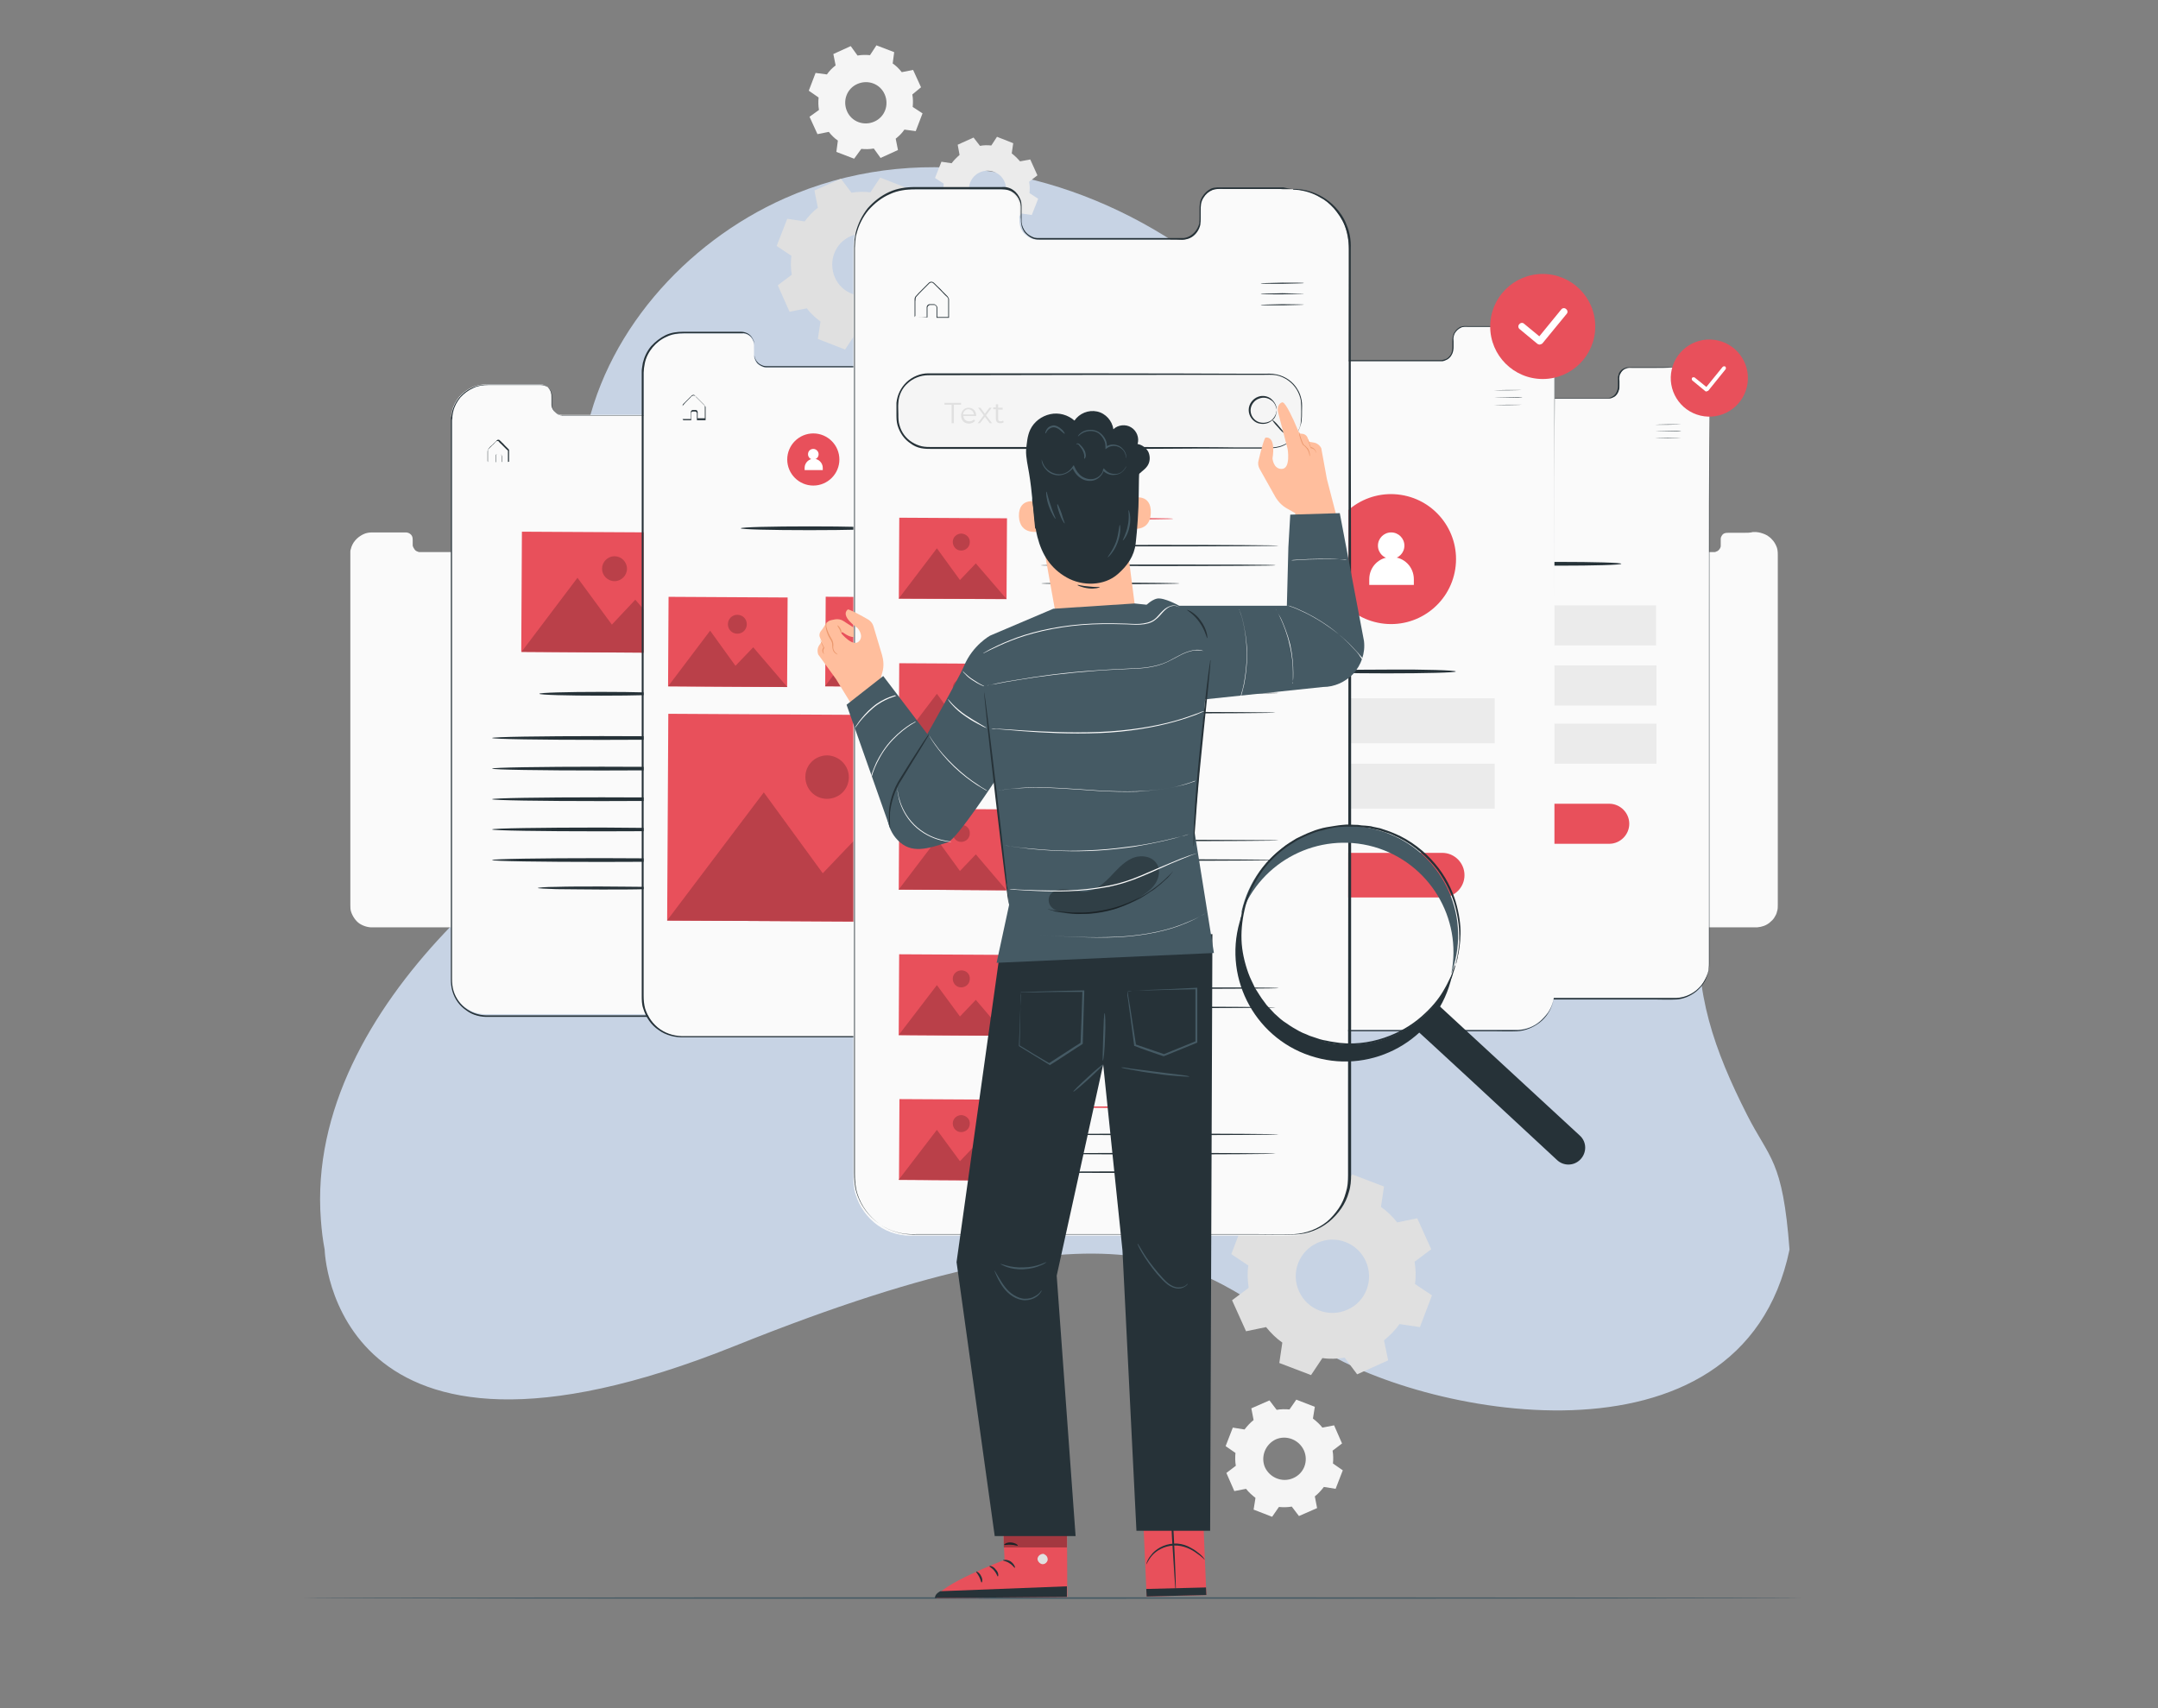 <?xml version="1.0" encoding="utf-8"?>
<!-- Generator: Adobe Illustrator 24.0.2, SVG Export Plug-In . SVG Version: 6.00 Build 0)  -->
<svg version="1.1" xmlns="http://www.w3.org/2000/svg" xmlns:xlink="http://www.w3.org/1999/xlink" x="0px" y="0px"
	 viewBox="0 0 571 452" style="enable-background:new 0 0 571 452;" xml:space="preserve">
<rect x="0" y="0" width="571" height="452" fill="#808080" stroke="none"/>
<style type="text/css">
	.st0{fill:#C7D3E4;}
	.st1{fill:#FAFAFA;}
	.st2{fill-rule:evenodd;clip-rule:evenodd;fill:#E0E0E0;}
	.st3{fill-rule:evenodd;clip-rule:evenodd;fill:#F5F5F5;}
	.st4{fill-rule:evenodd;clip-rule:evenodd;fill:#EBEBEB;}
	.st5{fill:#455A64;}
	.st6{fill:#263238;}
	.st7{fill:#E8505B;}
	.st8{opacity:0.2;}
	.st9{fill:#FFFFFF;}
	.st10{fill:#EBEBEB;}
	.st11{fill:#E0E0E0;}
	.st12{fill:#F5F5F5;}
	.st13{fill:#FFBE9D;}
	.st14{fill:#EB996E;}
	.st15{opacity:0.3;}
</style>
<g id="Wifi">
	<path class="st0" d="M473.5,330.7c-1.8-24-5.3-23.9-11.3-35.8c-8.5-16.8-14.1-32.3-12.4-51.5c1.7-18.3,9.4-33.5,15.7-50.4
		c11.9-31.6-19.9-46.2-46.7-41.3c-11.5,2.1-24.6,4.8-35.6-0.8c-17.5-8.8-21.3-31.1-31.4-46.3c-10.6-16-24.6-29.8-40.7-40.3
		c-30.7-20.1-69.3-27-103.5-11.8c-26.3,11.7-48.2,36.1-53.1,65c-4.1,24.4,5.2,48.8,1.2,73.2c-3.9,23.4-22.8,39.9-38.2,56.3
		c-19.2,20.4-34.8,46.9-32.6,75.8c0.2,2.7,0.5,5.3,1,7.9c0,0,1.7,68.4,108.5,25.5s123.5-20.4,153.8,0
		C374.5,374.1,460.7,392.1,473.5,330.7z"/>
</g>
<g id="Background_Complete">
</g>
<g id="Floor">
</g>
<g id="Plants">
	<g>
		<g>
			<g>
				<g>
					<path class="st1" d="M133.1,141c-1,0-2.3,0-3.8,0c-0.4,0-0.8,0-1.1,0.1c-0.4,0.1-0.7,0.4-0.9,0.8c-0.1,0.2-0.2,0.4-0.2,0.6
						c0,0.2,0,0.4,0,0.7c0,0.2,0,0.5,0,0.7c0,0.2,0,0.5,0,0.7c-0.1,0.5-0.4,0.9-0.8,1.2c-0.2,0.1-0.5,0.2-0.7,0.3
						c-0.3,0-0.5,0-0.8,0c-1.1,0-2.2,0-3.4,0c-2.4,0-4.9,0-7.7,0c-0.7,0-1.4,0-2.1,0c-0.2,0-0.4,0-0.5,0c-0.2,0-0.4,0-0.5-0.1
						c-0.4-0.1-0.7-0.3-0.9-0.6c-0.2-0.3-0.4-0.6-0.5-1c0-0.2,0-0.4,0-0.6c0-0.2,0-0.4,0-0.6c0-0.4,0-0.8-0.1-1.1
						c-0.1-0.4-0.4-0.7-0.7-0.9c-0.3-0.2-0.7-0.3-1.1-0.3c-0.4,0-0.8,0-1.2,0c-0.8,0-1.6,0-2.4,0c-1.7,0-3.3,0-5.1,0
						c-0.9,0-1.7,0.1-2.5,0.5c-0.8,0.4-1.5,0.9-2.1,1.6c-0.6,0.7-1,1.5-1.2,2.4c-0.1,0.2-0.1,0.5-0.1,0.7c0,0.2,0,0.4,0,0.6v37.7
						c0,0.5,0,1,0,1.5c0,1.5,0,3.1,0,4.6v49c0,0.6,0,1.2,0.2,1.8c0.4,1.2,1.2,2.4,2.2,3.1c1.1,0.7,2.4,1.1,3.7,1c1.3,0,2.6,0,3.9,0
						c2.6,0,5.2,0,7.8,0c5.2,0,10.2,0,15.2,0c2.5,0,5,0,7.4,0c1.2,0,2.4,0,3.7,0c1.2-0.1,2.4-0.5,3.3-1.3c0.5-0.4,0.9-0.8,1.2-1.3
						c0.3-0.5,0.6-1,0.7-1.6c0.2-0.6,0.2-1.1,0.2-1.7c0-0.6,0-1.2,0-1.8c0-2.3,0-4.7,0-6.9c0-18.3,0-34.7,0-48.6c0-13.8,0-25,0-32.7
						c0-1,0-1.9,0-2.7c0-0.9-0.1-1.7-0.4-2.3c-0.3-0.7-0.7-1.3-1.1-1.7c-0.4-0.5-0.9-0.8-1.3-1.1c-0.9-0.5-1.7-0.7-2.2-0.8
						c-0.3-0.1-0.5,0-0.6-0.1c-0.1,0-0.2,0-0.2,0s-0.3,0-0.8,0C134.9,141,134.1,141,133.1,141z"/>
				</g>
			</g>
		</g>
		<g>
			<g>
				<g>
					<path class="st1" d="M461.3,141c-1,0-2.3,0-3.8,0c-0.4,0-0.8,0-1.1,0.1c-0.4,0.1-0.7,0.4-0.9,0.8c-0.1,0.2-0.2,0.4-0.2,0.6
						c0,0.2,0,0.4,0,0.7c0,0.2,0,0.5,0,0.7c0,0.2,0,0.5,0,0.7c-0.1,0.5-0.4,0.9-0.8,1.2c-0.2,0.1-0.5,0.2-0.7,0.3
						c-0.3,0-0.5,0-0.8,0c-1.1,0-2.2,0-3.4,0c-2.4,0-4.9,0-7.7,0c-0.7,0-1.4,0-2.1,0c-0.2,0-0.4,0-0.5,0c-0.2,0-0.4,0-0.5-0.1
						c-0.4-0.1-0.7-0.3-0.9-0.6c-0.2-0.3-0.4-0.6-0.5-1c0-0.2,0-0.4,0-0.6c0-0.2,0-0.4,0-0.6c0-0.4,0-0.8-0.1-1.1
						c-0.1-0.4-0.4-0.7-0.7-0.9c-0.3-0.2-0.7-0.3-1.1-0.3c-0.4,0-0.8,0-1.2,0c-0.8,0-1.6,0-2.4,0c-1.7,0-3.3,0-5.1,0
						c-0.9,0-1.7,0.1-2.5,0.5c-0.8,0.4-1.5,0.9-2.1,1.6c-0.6,0.7-1,1.5-1.2,2.4c-0.1,0.2-0.1,0.5-0.1,0.7c0,0.2,0,0.4,0,0.6v37.7
						c0,0.5,0,1,0,1.5c0,1.5,0,3.1,0,4.6v49c0,0.6,0,1.2,0.2,1.8c0.4,1.2,1.2,2.4,2.2,3.1c1.1,0.7,2.4,1.1,3.7,1c1.3,0,2.6,0,3.9,0
						c2.6,0,5.2,0,7.8,0c5.2,0,10.2,0,15.2,0c2.5,0,5,0,7.4,0c1.2,0,2.4,0,3.7,0c1.2-0.1,2.4-0.5,3.3-1.3c0.5-0.4,0.9-0.8,1.2-1.3
						c0.3-0.5,0.6-1,0.7-1.6c0.2-0.6,0.2-1.1,0.2-1.7c0-0.6,0-1.2,0-1.8c0-2.3,0-4.7,0-6.9c0-18.3,0-34.7,0-48.6c0-13.8,0-25,0-32.7
						c0-1,0-1.9,0-2.7c0-0.9-0.1-1.7-0.4-2.3c-0.3-0.7-0.7-1.3-1.1-1.7c-0.4-0.5-0.9-0.8-1.3-1.1c-0.9-0.5-1.7-0.7-2.2-0.8
						c-0.3-0.1-0.5,0-0.6-0.1c-0.1,0-0.2,0-0.2,0s-0.3,0-0.8,0C463.1,141,462.3,141,461.3,141z"/>
				</g>
			</g>
		</g>
		<g>
			<g>
				<g>
					<g>
						<g>
							<path class="st2" d="M247,66.8c0.3,1.7,0.3,3.4,0.1,5l3.9,2.6l-2.8,7.2l-4.6-0.7c-1,1.3-2.1,2.6-3.5,3.6l0.9,4.6l-7,3.1
								l-2.8-3.7c-1.7,0.3-3.4,0.3-5,0.1l-2.6,3.9l-7.2-2.8l0.7-4.6c-1.3-1-2.6-2.1-3.6-3.5l-4.6,0.9l-3.1-7l3.7-2.8
								c-0.3-1.7-0.3-3.4-0.1-5l-3.9-2.6l2.8-7.2l4.6,0.7c1-1.3,2.1-2.6,3.5-3.6l-0.9-4.6l7-3.1l2.8,3.7c1.7-0.3,3.4-0.3,5-0.1
								l2.6-3.9l7.2,2.8l-0.7,4.6c1.3,1,2.6,2.1,3.6,3.5l4.6-0.9l3.1,7L247,66.8L247,66.8z M236,66.7c-1.8-4.2-6.7-6-10.9-4.2
								c-4.2,1.8-6,6.7-4.2,10.9c1.8,4.2,6.7,6,10.9,4.2C236,75.8,237.8,70.9,236,66.7z"/>
						</g>
					</g>
				</g>
			</g>
		</g>
		<g>
			<g>
				<g>
					<g>
						<g>
							<path class="st3" d="M241.4,25c0.2,1.1,0.2,2.2,0.1,3.3l2.6,1.7l-1.8,4.7l-3-0.4c-0.6,0.9-1.4,1.7-2.3,2.4l0.6,3l-4.6,2.1
								l-1.8-2.5c-1.1,0.2-2.2,0.2-3.3,0.1L226,42l-4.7-1.8l0.4-3c-0.9-0.6-1.7-1.4-2.4-2.3l-3,0.6l-2.1-4.6l2.5-1.8
								c-0.2-1.1-0.2-2.2-0.1-3.3L214,24l1.8-4.7l3,0.4c0.6-0.9,1.4-1.7,2.3-2.4l-0.6-3l4.6-2.1l1.8,2.5c1.1-0.2,2.2-0.2,3.3-0.1
								l1.7-2.6l4.7,1.8l-0.4,3c0.9,0.6,1.7,1.4,2.4,2.3l3-0.6l2.1,4.6L241.4,25L241.4,25z M234.1,25c-1.2-2.8-4.4-4-7.2-2.8
								c-2.8,1.2-4,4.4-2.8,7.2c1.2,2.8,4.4,4,7.2,2.8C234.1,31,235.3,27.8,234.1,25z"/>
						</g>
					</g>
				</g>
			</g>
		</g>
		<g>
			<g>
				<g>
					<g>
						<g>
							<path class="st2" d="M374.3,333.9c0.3,2,0.4,3.9,0.1,5.9l4.5,3l-3.2,8.4l-5.4-0.8c-1.1,1.6-2.5,3-4.1,4.3l1.1,5.3l-8.2,3.7
								l-3.3-4.4c-2,0.3-3.9,0.4-5.9,0.1l-3,4.5l-8.4-3.2l0.8-5.4c-1.6-1.1-3-2.5-4.3-4.1l-5.3,1.1l-3.7-8.2l4.4-3.3
								c-0.3-2-0.4-3.9-0.1-5.9l-4.5-3l3.2-8.4l5.4,0.8c1.1-1.6,2.5-3,4.1-4.3l-1.1-5.3l8.2-3.7l3.3,4.4c2-0.3,3.9-0.4,5.9-0.1
								l3-4.5l8.4,3.2l-0.8,5.4c1.6,1.1,3,2.5,4.3,4.1l5.3-1.1l3.7,8.2L374.3,333.9L374.3,333.9z M361.4,333.8
								c-2.2-4.9-7.9-7.1-12.8-4.9c-4.9,2.2-7.1,7.9-4.9,12.8c2.2,4.9,7.9,7.1,12.8,4.9C361.4,344.5,363.6,338.7,361.4,333.8z"/>
						</g>
					</g>
				</g>
			</g>
		</g>
		<g>
			<g>
				<g>
					<g>
						<g>
							<path class="st3" d="M352.6,383.9c0.2,1.1,0.2,2.3,0.1,3.4l2.6,1.8l-1.9,4.9l-3.1-0.5c-0.7,0.9-1.5,1.8-2.4,2.5l0.6,3.1
								l-4.8,2.1l-1.9-2.5c-1.1,0.2-2.3,0.2-3.4,0.1l-1.8,2.6l-4.9-1.9l0.5-3.1c-0.9-0.7-1.8-1.5-2.5-2.4l-3.1,0.6l-2.1-4.8l2.5-1.9
								c-0.2-1.1-0.2-2.3-0.1-3.4l-2.6-1.8l1.9-4.9l3.1,0.5c0.7-0.9,1.5-1.8,2.4-2.5l-0.6-3.1l4.8-2.1l1.9,2.5
								c1.1-0.2,2.3-0.2,3.4-0.1l1.8-2.6l4.9,1.9l-0.5,3.1c0.9,0.7,1.8,1.5,2.5,2.4l3.1-0.6l2.1,4.8L352.6,383.9L352.6,383.9z
								 M345,383.8c-1.3-2.8-4.6-4.1-7.4-2.9c-2.8,1.3-4.1,4.6-2.9,7.4c1.3,2.8,4.6,4.1,7.4,2.9C345,390,346.3,386.7,345,383.8z"/>
						</g>
					</g>
				</g>
			</g>
		</g>
		<g>
			<g>
				<g>
					<g>
						<g>
							<path class="st4" d="M272.3,48.1c0.2,1,0.2,2,0.1,3l2.3,1.5l-1.7,4.3l-2.7-0.4c-0.6,0.8-1.3,1.5-2.1,2.2l0.5,2.7l-4.2,1.9
								l-1.7-2.2c-1,0.2-2,0.2-3,0.1l-1.5,2.3l-4.3-1.7l0.4-2.7c-0.8-0.6-1.5-1.3-2.2-2.1l-2.7,0.5l-1.9-4.2l2.2-1.7
								c-0.2-1-0.2-2-0.1-3l-2.3-1.5l1.7-4.3l2.7,0.4c0.6-0.8,1.3-1.5,2.1-2.2l-0.5-2.7l4.2-1.9l1.7,2.2c1-0.2,2-0.2,3-0.1l1.5-2.3
								l4.3,1.7l-0.4,2.7c0.8,0.6,1.5,1.3,2.2,2.1l2.7-0.5l1.9,4.2L272.3,48.1L272.3,48.1z M265.8,48.1c-1.1-2.5-4-3.6-6.5-2.5
								c-2.5,1.1-3.6,4-2.5,6.5c1.1,2.5,4,3.6,6.5,2.5C265.7,53.5,266.9,50.6,265.8,48.1z"/>
						</g>
					</g>
				</g>
			</g>
		</g>
		<g>
			<g>
				<path class="st5" d="M476.8,422.9c0,0.1-88.8,0.2-198.3,0.2c-109.5,0-198.3-0.1-198.3-0.2c0-0.1,88.8-0.2,198.3-0.2
					C388,422.7,476.8,422.8,476.8,422.9z"/>
			</g>
		</g>
		<g>
			<g>
				<g>
					<g>
						<path class="st1" d="M184.4,101.7c-1.6,0-3.6,0-6,0c-0.6,0-1.2-0.1-1.8,0.2c-0.6,0.2-1.1,0.7-1.4,1.3c-0.2,0.3-0.3,0.6-0.3,1
							c-0.1,0.3,0,0.7,0,1.1c0,0.4,0,0.7,0,1.1c0,0.4,0,0.8-0.1,1.1c-0.2,0.8-0.6,1.5-1.3,1.9c-0.4,0.2-0.8,0.4-1.2,0.4
							c-0.4,0-0.8,0-1.3,0c-1.7,0-3.5,0-5.4,0c-3.8,0-7.9,0-12.3,0c-1.1,0-2.2,0-3.4,0c-0.3,0-0.6,0-0.9,0c-0.3,0-0.6,0-0.9-0.1
							c-0.6-0.1-1.1-0.5-1.5-0.9c-0.4-0.5-0.7-1-0.7-1.6c0-0.3,0-0.6,0-0.9c0-0.3,0-0.6,0-0.9c0-0.6,0-1.2-0.2-1.8
							c-0.2-0.6-0.6-1.1-1.1-1.4c-0.5-0.3-1.1-0.5-1.7-0.5c-0.6,0-1.3,0-1.9,0c-1.3,0-2.6,0-3.9,0c-2.6,0-5.3,0-8.1,0
							c-1.4,0-2.8,0.2-4.1,0.8c-1.3,0.6-2.4,1.4-3.4,2.5c-0.9,1.1-1.6,2.4-1.9,3.8c-0.1,0.4-0.1,0.7-0.2,1.1c0,0.3,0,0.6,0,0.9v60.2
							c0,0.8,0,1.6,0,2.4c0,2.4,0,4.9,0,7.4v78.2c0,1,0.1,2,0.4,2.9c0.6,2,1.9,3.8,3.6,4.9c1.7,1.2,3.8,1.7,5.9,1.6
							c2.1,0,4.2,0,6.3,0c4.2,0,8.3,0,12.4,0c8.2,0,16.3,0,24.3,0c4,0,7.9,0,11.8,0c2,0,3.9,0,5.8,0c1.9-0.1,3.8-0.8,5.2-2
							c0.7-0.6,1.4-1.3,1.9-2.1c0.5-0.8,0.9-1.6,1.2-2.5c0.3-0.9,0.3-1.8,0.3-2.8c0-0.9,0-1.9,0-2.8c0-3.7,0-7.4,0-11.1
							c0-29.2,0-55.4,0-77.5c0-22.1,0-39.9,0.1-52.2c0-1.5,0-3,0-4.4c0-1.4-0.2-2.6-0.7-3.7c-0.4-1.1-1.1-2-1.7-2.7
							c-0.7-0.7-1.4-1.3-2.1-1.7c-1.4-0.8-2.6-1.1-3.5-1.2c-0.4-0.1-0.7-0.1-0.9-0.1c-0.2,0-0.3,0-0.3,0s-0.4,0-1.3,0
							C187.2,101.7,186,101.7,184.4,101.7z"/>
					</g>
				</g>
			</g>
			<g>
				<g>
					<g>
						<g>
							<g>
								<g>
									<g>
										<g>
											<g>
												<g>
													<g>
														<g>
															<g>
																<path class="st6" d="M189.4,101.9c0,0,0.1,0,0.3,0c0.2,0,0.5,0,0.9,0.1c0.8,0.1,2.1,0.4,3.5,1.2
																	c0.7,0.4,1.4,1,2.1,1.7c0.7,0.7,1.3,1.7,1.8,2.8c0.5,1.1,0.7,2.4,0.7,3.8c0,1.4,0,2.8,0,4.4c0,12.3,0,30.2,0,52.2
																	c0,22.1,0,48.3,0,77.5c0,3.6,0,7.3,0,11.1c0,0.9,0,1.9,0,2.8c0,0.9-0.1,1.9-0.4,2.8c-0.3,0.9-0.6,1.8-1.2,2.6
																	c-0.5,0.8-1.2,1.5-1.9,2.1c-1.5,1.2-3.4,2-5.3,2.1c-1.9,0.1-3.9,0-5.8,0c-3.9,0-7.8,0-11.8,0c-7.9,0-16,0-24.2,0
																	c-4.1,0-8.2,0-12.4,0c-2.1,0-4.2,0-6.3,0c-2.1,0.1-4.3-0.4-6-1.7c-1.8-1.2-3.1-3-3.7-5.1c-0.3-1-0.4-2.1-0.4-3.1
																	c0-1,0-2.1,0-3.1c0-4.2,0-8.3,0-12.4c0-8.2,0-16.3,0-24.2c0-15.9,0-31.2,0-45.8c0-14.6,0-28.4,0-41.4
																	c0-6.5,0-12.7,0-18.8c0-0.8,0-1.5,0-2.2c0-0.4,0-0.8,0.1-1.1c0.1-0.4,0.1-0.7,0.2-1.1c0.3-1.4,1-2.8,1.9-3.9
																	c0.9-1.1,2.1-2,3.4-2.6c1.3-0.6,2.7-0.8,4.1-0.8c2.8,0,5.4,0,8.1,0c1.3,0,2.6,0,3.9,0c0.6,0,1.3,0,1.9,0
																	c0.6,0,1.3,0.1,1.8,0.5c0.5,0.4,0.9,0.9,1.1,1.5c0.2,0.6,0.2,1.2,0.2,1.8c0,0.3,0,0.6,0,0.9c0,0.3,0,0.6,0,0.9
																	c0.1,0.6,0.3,1.1,0.7,1.5c0.4,0.4,0.9,0.7,1.4,0.9c0.3,0.1,0.5,0.1,0.8,0.1c0.3,0,0.6,0,0.9,0c1.1,0,2.2,0,3.3,0
																	c4.4,0,8.5,0,12.2,0c1.9,0,3.7,0,5.4,0c0.4,0,0.9,0,1.3,0c0.4,0,0.8-0.2,1.1-0.4c0.7-0.4,1.1-1.1,1.3-1.9
																	c0.1-0.4,0.1-0.7,0.1-1.1c0-0.4,0-0.7,0-1.1c0-0.4,0-0.7,0-1.1c0.1-0.4,0.2-0.7,0.3-1c0.3-0.6,0.9-1.1,1.5-1.3
																	c0.6-0.3,1.3-0.2,1.8-0.2c2.4,0,4.4,0,6,0c1.6,0,2.9,0,3.7,0C189,101.8,189.4,101.9,189.4,101.9s-0.4,0-1.3,0
																	c-0.8,0-2.1,0-3.7,0c-1.6,0-3.6,0-6,0c-0.6,0-1.2-0.1-1.8,0.2c-0.6,0.2-1.1,0.7-1.4,1.3c-0.2,0.3-0.3,0.6-0.3,1
																	c-0.1,0.3,0,0.7,0,1.1c0,0.4,0,0.7,0,1.1c0,0.4,0,0.8-0.1,1.1c-0.2,0.8-0.6,1.5-1.3,1.9c-0.4,0.2-0.8,0.4-1.2,0.4
																	c-0.4,0-0.8,0-1.3,0c-1.7,0-3.5,0-5.4,0c-3.8,0-7.8,0-12.2,0c-1.1,0-2.2,0-3.3,0c-0.3,0-0.6,0-0.9,0
																	c-0.3,0-0.6,0-0.9-0.1c-0.6-0.1-1.1-0.5-1.5-0.9c-0.4-0.5-0.7-1-0.7-1.6c0-0.3,0-0.6,0-0.9c0-0.3,0-0.6,0-0.9
																	c0-0.6,0-1.2-0.2-1.8c-0.2-0.6-0.6-1.1-1.1-1.4c-0.5-0.3-1.1-0.5-1.7-0.5c-0.6,0-1.3,0-1.9,0c-1.3,0-2.6,0-3.9,0
																	c-2.6,0-5.3,0-8.1,0c-1.4,0-2.8,0.2-4,0.8c-1.3,0.6-2.4,1.4-3.4,2.5c-0.9,1.1-1.6,2.4-1.9,3.8
																	c-0.1,0.4-0.1,0.7-0.2,1.1c0,0.4,0,0.7-0.1,1.1c0,0.7,0,1.5,0,2.2c0,6,0,12.3,0,18.8c0,13,0,26.8,0,41.4
																	c0,14.6,0,29.9,0,45.8c0,7.9,0,16,0,24.2c0,4.1,0,8.2,0,12.4c0,1,0,2.1,0,3.1c0,1,0.1,2.1,0.4,3.1
																	c0.6,2,1.9,3.8,3.6,4.9c1.7,1.2,3.8,1.7,5.9,1.6c2.1,0,4.2,0,6.3,0c4.2,0,8.3,0,12.4,0c8.2,0,16.3,0,24.2,0
																	c4,0,7.9,0,11.8,0c1.9,0,3.9,0,5.8,0c1.9-0.1,3.7-0.8,5.2-2c0.7-0.6,1.4-1.3,1.9-2.1c0.5-0.8,0.9-1.6,1.2-2.5
																	c0.3-0.9,0.3-1.8,0.3-2.8c0-0.9,0-1.9,0-2.8c0-3.7,0-7.4,0-11.1c0-29.2,0-55.4,0-77.5c0-22.1,0-39.9,0.1-52.2
																	c0-1.5,0-3,0-4.4c0-1.4-0.2-2.6-0.7-3.7c-0.4-1.1-1.1-2-1.7-2.7c-0.7-0.7-1.4-1.3-2.1-1.7c-1.4-0.8-2.6-1.1-3.4-1.2
																	c-0.4-0.1-0.7-0.1-0.9-0.1C189.5,101.9,189.4,101.9,189.4,101.9z"/>
															</g>
														</g>
													</g>
												</g>
											</g>
										</g>
									</g>
								</g>
							</g>
						</g>
						<g>
							<g>
								<g>
									<g>
										<g>
											<g>
												<g>
													<path class="st6" d="M191.2,116.8c0,0-1.5,0.1-3.4,0.1c-1.9,0-3.4,0-3.4,0c0,0,1.5-0.1,3.4-0.1
														C189.7,116.8,191.2,116.8,191.2,116.8z"/>
												</g>
											</g>
										</g>
									</g>
								</g>
							</g>
							<g>
								<g>
									<g>
										<g>
											<g>
												<g>
													<path class="st6" d="M191.2,118.6c0,0-1.5,0.1-3.4,0.1c-1.9,0-3.4,0-3.4,0c0,0,1.5-0.1,3.4-0.1
														C189.7,118.5,191.2,118.6,191.2,118.6z"/>
												</g>
											</g>
										</g>
									</g>
								</g>
							</g>
							<g>
								<g>
									<g>
										<g>
											<g>
												<g>
													<path class="st6" d="M191.3,120.3c0,0-1.5,0.1-3.4,0.1c-1.9,0-3.4,0-3.4,0c0,0,1.5-0.1,3.4-0.1
														C189.7,120.3,191.3,120.3,191.3,120.3z"/>
												</g>
											</g>
										</g>
									</g>
								</g>
							</g>
						</g>
						<g>
							<g>
								<g>
									<g>
										<g>
											<g>
												<path class="st6" d="M129.1,122.3c0,0,0.1,0,0.1,0c0.1,0,0.2,0,0.4,0c0.4,0,0.9,0,1.5,0l0,0c0-0.3,0-0.7,0-1.1
													c0-0.2,0-0.4,0-0.6c0-0.2,0.2-0.4,0.5-0.4c0.2,0,0.4,0,0.7,0c0.3,0,0.5,0.3,0.5,0.6c0,0.5,0,1,0,1.5l-0.1-0.1
													c0.6,0,1.2,0,1.8,0l-0.1,0.1c0-0.7,0-1.5,0-2.3c0-0.2,0-0.4,0-0.6c0-0.2-0.1-0.3-0.3-0.4c-0.3-0.3-0.5-0.5-0.8-0.8
													c-0.3-0.3-0.5-0.5-0.8-0.8c-0.1-0.1-0.3-0.2-0.4-0.4c-0.1-0.1-0.2-0.3-0.4-0.3c-0.1,0-0.3,0-0.4,0.1
													c-0.1,0.1-0.2,0.2-0.3,0.3c-0.2,0.2-0.4,0.5-0.7,0.7c-0.4,0.4-0.8,0.8-1.2,1.2c-0.1,0.2-0.1,0.5-0.1,0.7
													c0,0.2,0,0.4,0,0.6c0,0.4,0,0.7,0,1c0,0.3,0,0.5,0,0.7C129.1,122.3,129.1,122.3,129.1,122.3c0,0,0-0.1,0-0.2
													c0-0.2,0-0.4,0-0.7c0-0.3,0-0.7,0-1.1c0-0.2,0-0.4,0-0.7c0-0.1,0-0.2,0-0.4c0-0.1,0-0.3,0.1-0.4
													c0.3-0.4,0.7-0.8,1.2-1.2c0.2-0.2,0.4-0.4,0.7-0.7c0.1-0.1,0.2-0.2,0.4-0.4c0.1-0.1,0.3-0.2,0.5-0.1
													c0.2,0,0.3,0.2,0.4,0.3c0.1,0.1,0.3,0.2,0.4,0.4c0.3,0.2,0.5,0.5,0.8,0.8c0.3,0.3,0.5,0.5,0.8,0.8
													c0.1,0.1,0.1,0.1,0.2,0.2c0.1,0.1,0.1,0.2,0.1,0.3c0,0.2,0,0.4,0,0.6c0,0.8,0,1.6,0,2.3l0,0.1l-0.1,0
													c-0.6,0-1.2,0-1.8,0l-0.1,0l0-0.1c0-0.5,0-1.1,0-1.5c0-0.2-0.2-0.4-0.4-0.4c-0.2,0-0.5,0-0.7,0c-0.2,0-0.4,0.2-0.4,0.4
													c0,0.2,0,0.4,0,0.6c0,0.4,0,0.7,0,1.1v0l0,0c-0.6,0-1.1,0-1.5,0c-0.2,0-0.3,0-0.4,0C129.1,122.3,129,122.3,129.1,122.3z
													"/>
											</g>
										</g>
									</g>
								</g>
							</g>
						</g>
					</g>
					<g>
						<g>
							<g>
								<path class="st6" d="M175.5,183.6c0,0.3-7.3,0.5-16.4,0.5c-9,0-16.4-0.2-16.4-0.5c0-0.3,7.3-0.5,16.4-0.5
									C168.1,183.1,175.5,183.3,175.5,183.6z"/>
							</g>
						</g>
					</g>
				</g>
				<g>
					<g>
						<g>
							<g>
								
									<rect x="143.3" y="135.6" transform="matrix(5.569411e-03 -1 1 5.569411e-03 1.522 315.048)" class="st7" width="31.8" height="42.2"/>
							</g>
						</g>
					</g>
					<g>
						<g>
							<g>
								<polygon class="st7" points="138,172.5 152.8,152.9 161.9,165.3 168.1,158.7 180.2,172.8 								"/>
							</g>
						</g>
					</g>
					<g>
						<g>
							<g>
								<g>
									<g>
										<path class="st7" d="M165.9,150.5c0,1.8-1.5,3.3-3.3,3.3c-1.8,0-3.3-1.5-3.3-3.3c0-1.8,1.5-3.3,3.3-3.3
											C164.4,147.2,165.9,148.7,165.9,150.5z"/>
									</g>
								</g>
							</g>
						</g>
					</g>
					<g class="st8">
						<g>
							<g>
								<polygon points="138,172.5 152.8,152.9 161.9,165.3 168.1,158.7 180.2,172.8 								"/>
							</g>
						</g>
					</g>
					<g class="st8">
						<g>
							<g>
								<g>
									<g>
										<path d="M165.9,150.5c0,1.8-1.5,3.3-3.3,3.3c-1.8,0-3.3-1.5-3.3-3.3c0-1.8,1.5-3.3,3.3-3.3
											C164.4,147.2,165.9,148.7,165.9,150.5z"/>
									</g>
								</g>
							</g>
						</g>
					</g>
				</g>
				<g>
					<g>
						<g>
							<path class="st6" d="M188.2,195.3c0,0.3-13,0.5-29,0.5c-16,0-29-0.2-29-0.5c0-0.3,13-0.5,29-0.5
								C175.2,194.8,188.2,195,188.2,195.3z"/>
						</g>
					</g>
				</g>
				<g>
					<g>
						<g>
							<path class="st6" d="M188.2,203.4c0,0.3-13,0.5-29,0.5c-16,0-29-0.2-29-0.5c0-0.3,13-0.5,29-0.5
								C175.2,202.9,188.2,203.1,188.2,203.4z"/>
						</g>
					</g>
				</g>
				<g>
					<g>
						<g>
							<path class="st6" d="M188.2,211.5c0,0.3-13,0.5-29,0.5c-16,0-29-0.2-29-0.5c0-0.3,13-0.5,29-0.5
								C175.2,211,188.2,211.2,188.2,211.5z"/>
						</g>
					</g>
				</g>
				<g>
					<g>
						<g>
							<path class="st6" d="M188.2,219.5c0,0.3-13,0.5-29,0.5c-16,0-29-0.2-29-0.5c0-0.3,13-0.5,29-0.5
								C175.2,219.1,188.2,219.3,188.2,219.5z"/>
						</g>
					</g>
				</g>
				<g>
					<g>
						<g>
							<path class="st6" d="M188.2,227.6c0,0.3-13,0.5-29,0.5c-16,0-29-0.2-29-0.5c0-0.3,13-0.5,29-0.5
								C175.2,227.1,188.2,227.4,188.2,227.6z"/>
						</g>
					</g>
				</g>
				<g>
					<g>
						<g>
							<path class="st6" d="M175.7,235c0,0.1-1.9,0.3-4.9,0.3c-3,0.1-7.2,0.1-11.8,0.1c-4.6,0-8.8-0.1-11.8-0.1
								c-3-0.1-4.9-0.2-4.9-0.3s1.9-0.3,4.9-0.3c3-0.1,7.2-0.1,11.8-0.1c4.6,0,8.8,0.1,11.8,0.1C173.9,234.8,175.7,234.9,175.7,235z
								"/>
						</g>
					</g>
				</g>
			</g>
		</g>
		<g>
			<g>
				<g>
					<g>
						<path class="st1" d="M242.3,88.2c-1.8,0-4.1,0-6.7,0c-0.7,0-1.4-0.1-2,0.2c-0.7,0.3-1.2,0.8-1.6,1.4c-0.2,0.3-0.3,0.7-0.4,1.1
							c-0.1,0.4,0,0.8,0,1.2c0,0.4,0,0.8,0,1.2c0,0.4,0,0.8-0.1,1.3c-0.2,0.9-0.7,1.7-1.5,2.2c-0.4,0.2-0.8,0.4-1.3,0.5
							c-0.5,0-0.9,0-1.4,0c-1.9,0-3.9,0-6,0c-4.2,0-8.7,0-13.6,0c-1.2,0-2.5,0-3.7,0c-0.3,0-0.6,0-1,0c-0.3,0-0.7,0-1-0.1
							c-0.6-0.2-1.2-0.5-1.7-1c-0.4-0.5-0.7-1.1-0.8-1.8c0-0.3,0-0.7,0-1c0-0.3,0-0.7,0-1c0-0.7,0.1-1.4-0.2-2
							c-0.2-0.6-0.6-1.2-1.2-1.6c-0.6-0.4-1.2-0.6-1.9-0.5c-0.7,0-1.4,0-2.1,0c-1.4,0-2.9,0-4.3,0c-2.9,0-5.9,0-9,0
							c-1.5,0-3.1,0.2-4.5,0.9c-1.4,0.6-2.7,1.6-3.7,2.8c-1,1.2-1.8,2.7-2.1,4.3c-0.1,0.4-0.1,0.8-0.2,1.2c0,0.3,0,0.7,0,1v67.1
							c0,0.9,0,1.8,0,2.7c0,2.7,0,5.5,0,8.2v87.2c0,1.1,0.1,2.2,0.4,3.3c0.7,2.2,2.1,4.2,4,5.5c1.9,1.3,4.2,1.9,6.6,1.8
							c2.3,0,4.7,0,7,0c4.6,0,9.2,0,13.8,0c9.1,0,18.1,0,27,0c4.4,0,8.8,0,13.2,0c2.2,0,4.3,0,6.5,0c2.1-0.1,4.2-0.9,5.8-2.3
							c0.8-0.7,1.5-1.5,2.1-2.3c0.6-0.9,1-1.8,1.3-2.8c0.3-1,0.4-2,0.4-3.1c0-1,0-2.1,0-3.1c0-4.2,0-8.3,0-12.3
							c0-32.5,0-61.8,0-86.4c0-24.6,0-44.5,0.1-58.3c0-1.7,0-3.3,0-4.9c0-1.5-0.3-2.9-0.8-4.2c-0.5-1.2-1.2-2.2-1.9-3.1
							c-0.8-0.8-1.5-1.5-2.3-1.9c-1.6-0.9-2.9-1.2-3.8-1.4c-0.5-0.1-0.8-0.1-1-0.1c-0.2,0-0.4,0-0.4,0s-0.5,0-1.4,0
							C245.5,88.2,244.1,88.2,242.3,88.2z"/>
					</g>
				</g>
			</g>
			<g>
				<g>
					<g>
						<g>
							<g>
								<g>
									<g>
										<g>
											<g>
												<g>
													<g>
														<g>
															<g>
																<path class="st6" d="M247.9,88.1c0,0,0.1,0,0.4,0c0.2,0,0.6,0,1,0.1c0.9,0.1,2.3,0.4,3.9,1.3
																	c0.8,0.4,1.6,1.1,2.4,1.9c0.8,0.8,1.5,1.9,2,3.1c0.5,1.2,0.8,2.7,0.8,4.2c0,1.5,0,3.1,0,4.9c0,13.8,0,33.7,0,58.3
																	c0,24.6,0,53.9,0,86.4c0,4.1,0,8.2,0,12.3c0,1,0,2.1,0,3.1c0,1-0.1,2.1-0.4,3.2c-0.3,1-0.7,2-1.3,2.9
																	c-0.6,0.9-1.3,1.7-2.2,2.4c-1.7,1.3-3.8,2.2-6,2.3c-2.2,0.1-4.3,0-6.5,0c-4.3,0-8.7,0-13.2,0c-8.8,0-17.9,0-27,0
																	c-4.6,0-9.2,0-13.8,0c-2.3,0-4.6,0-7,0c-2.3,0.1-4.8-0.5-6.7-1.9c-2-1.3-3.4-3.4-4.1-5.7c-0.4-1.1-0.4-2.3-0.4-3.5
																	c0-1.2,0-2.3,0-3.5c0-4.6,0-9.2,0-13.8c0-9.1,0-18.1,0-27c0-17.7,0-34.8,0-51c0-16.3,0-31.7,0-46.2
																	c0-7.2,0-14.2,0-20.9c0-0.8,0-1.7,0-2.5c0-0.4,0-0.8,0.1-1.3c0.1-0.4,0.1-0.8,0.2-1.2c0.4-1.6,1.1-3.1,2.2-4.4
																	c1.1-1.2,2.4-2.2,3.8-2.9c1.5-0.7,3-0.9,4.6-0.9c3.1,0,6.1,0,9,0c1.5,0,2.9,0,4.3,0c0.7,0,1.4,0,2.1,0
																	c0.7,0,1.4,0.2,2,0.6c0.6,0.4,1,1,1.3,1.7c0.3,0.7,0.2,1.4,0.2,2c0,0.3,0,0.7,0,1c0,0.3,0,0.7,0,1
																	c0.1,0.6,0.4,1.3,0.8,1.7c0.4,0.5,1,0.8,1.6,1c0.3,0.1,0.6,0.1,0.9,0.1c0.3,0,0.6,0,1,0c1.3,0,2.5,0,3.7,0
																	c4.9,0,9.4,0,13.6,0c2.1,0,4.1,0,6,0c0.5,0,1,0,1.4,0c0.5-0.1,0.9-0.2,1.3-0.4c0.8-0.5,1.3-1.3,1.4-2.1
																	c0.1-0.4,0.1-0.8,0.1-1.3c0-0.4,0-0.8,0-1.2c0-0.4,0-0.8,0.1-1.2c0.1-0.4,0.2-0.8,0.4-1.1c0.4-0.7,1-1.2,1.6-1.5
																	c0.7-0.3,1.4-0.2,2.1-0.2c2.6,0,4.9,0,6.7,0c1.8,0,3.2,0,4.1,0C247.5,88.1,247.9,88.1,247.9,88.1s-0.5,0-1.4,0
																	c-0.9,0-2.3,0-4.1,0c-1.8,0-4.1,0-6.7,0c-0.7,0-1.4-0.1-2,0.2c-0.7,0.3-1.2,0.8-1.6,1.4c-0.2,0.3-0.3,0.7-0.4,1.1
																	c-0.1,0.4,0,0.8,0,1.2c0,0.4,0,0.8,0,1.2c0,0.4,0,0.8-0.1,1.3c-0.2,0.9-0.7,1.7-1.5,2.2c-0.4,0.2-0.8,0.4-1.3,0.5
																	c-0.5,0-0.9,0-1.4,0c-1.9,0-3.9,0-6,0c-4.2,0-8.7,0-13.6,0c-1.2,0-2.5,0-3.7,0c-0.3,0-0.6,0-1,0c-0.3,0-0.7,0-1-0.1
																	c-0.6-0.2-1.2-0.5-1.7-1c-0.4-0.5-0.7-1.1-0.8-1.8c0-0.3,0-0.7,0-1c0-0.3,0-0.7,0-1c0-0.7,0.1-1.4-0.2-2
																	c-0.2-0.6-0.6-1.2-1.2-1.6c-0.6-0.4-1.2-0.6-1.9-0.5c-0.7,0-1.4,0-2.1,0c-1.4,0-2.9,0-4.3,0c-2.9,0-5.9,0-9,0
																	c-1.5,0-3.1,0.2-4.5,0.9c-1.4,0.6-2.7,1.6-3.7,2.8c-1,1.2-1.8,2.7-2.1,4.3c-0.1,0.4-0.1,0.8-0.2,1.2
																	c0,0.4-0.1,0.8-0.1,1.2c0,0.8,0,1.7,0,2.5c0,6.7,0,13.7,0,20.9c0,14.5,0,29.9,0,46.2c0,16.3,0,33.3,0,51
																	c0,8.8,0,17.9,0,27c0,4.6,0,9.2,0,13.8c0,1.2,0,2.3,0,3.5c0,1.2,0.1,2.3,0.4,3.4c0.7,2.2,2.1,4.2,4,5.5
																	c1.9,1.3,4.2,1.9,6.6,1.8c2.3,0,4.7,0,7,0c4.6,0,9.2,0,13.8,0c9.1,0,18.1,0,27,0c4.4,0,8.8,0,13.2,0
																	c2.2,0,4.3,0,6.5,0c2.1-0.1,4.2-0.9,5.8-2.3c0.8-0.7,1.5-1.5,2.1-2.3c0.6-0.9,1-1.8,1.3-2.8c0.3-1,0.4-2,0.4-3.1
																	c0-1,0-2.1,0-3.1c0-4.2,0-8.3,0-12.3c0-32.5,0-61.8,0-86.4c0-24.6,0-44.5,0.1-58.3c0-1.7,0-3.3,0-4.9
																	c0-1.5-0.3-2.9-0.8-4.2c-0.5-1.2-1.2-2.2-1.9-3.1c-0.8-0.8-1.5-1.5-2.3-1.9c-1.6-0.9-2.9-1.2-3.8-1.4
																	c-0.5-0.1-0.8-0.1-1-0.1C248,88.1,247.9,88.1,247.9,88.1z"/>
															</g>
														</g>
													</g>
												</g>
											</g>
										</g>
									</g>
								</g>
							</g>
						</g>
						<g>
							<g>
								<g>
									<g>
										<g>
											<g>
												<g>
													<path class="st6" d="M249.9,104.8c0,0-1.7,0.1-3.8,0.1c-2.1,0-3.8,0-3.8,0c0,0,1.7-0.1,3.8-0.1
														C248.2,104.7,249.9,104.8,249.9,104.8z"/>
												</g>
											</g>
										</g>
									</g>
								</g>
							</g>
							<g>
								<g>
									<g>
										<g>
											<g>
												<g>
													<path class="st6" d="M249.9,106.8c0,0-1.7,0.1-3.8,0.1c-2.1,0-3.8,0-3.8,0c0,0,1.7-0.1,3.8-0.1
														C248.2,106.7,249.9,106.7,249.9,106.8z"/>
												</g>
											</g>
										</g>
									</g>
								</g>
							</g>
							<g>
								<g>
									<g>
										<g>
											<g>
												<g>
													<path class="st6" d="M250,108.7c0,0-1.7,0.1-3.8,0.1c-2.1,0-3.8,0-3.8,0c0,0,1.7-0.1,3.8-0.1
														C248.2,108.6,250,108.7,250,108.7z"/>
												</g>
											</g>
										</g>
									</g>
								</g>
							</g>
						</g>
						<g>
							<g>
								<g>
									<g>
										<g>
											<g>
												<path class="st6" d="M180.6,110.9c0,0,0.1,0,0.2,0c0.1,0,0.3,0,0.4,0c0.4,0,1,0,1.6,0l0,0c0-0.4,0-0.8,0-1.2
													c0-0.2,0-0.4,0-0.7c0-0.3,0.3-0.5,0.5-0.5c0.3,0,0.5,0,0.8,0c0.3,0,0.5,0.3,0.5,0.6c0,0.6,0,1.1,0,1.7l-0.1-0.1
													c0.7,0,1.3,0,2.1,0l-0.1,0.1c0-0.8,0-1.7,0-2.6c0-0.2,0-0.4,0-0.7c0-0.2-0.1-0.3-0.3-0.5c-0.3-0.3-0.6-0.6-0.9-0.9
													c-0.3-0.3-0.6-0.6-0.9-0.9c-0.1-0.1-0.3-0.3-0.4-0.4c-0.1-0.1-0.3-0.3-0.4-0.3c-0.2,0-0.3,0-0.5,0.1
													c-0.1,0.1-0.3,0.3-0.4,0.4c-0.3,0.3-0.5,0.5-0.7,0.7c-0.5,0.5-0.9,0.9-1.3,1.3c-0.1,0.2-0.1,0.5-0.1,0.8
													c0,0.3,0,0.5,0,0.7c0,0.4,0,0.8,0,1.2c0,0.3,0,0.5,0,0.7C180.6,110.8,180.6,110.9,180.6,110.9c0,0,0-0.1,0-0.2
													c0-0.2,0-0.4,0-0.7c0-0.3,0-0.7,0-1.2c0-0.2,0-0.5,0-0.7c0-0.1,0-0.3,0-0.4c0-0.1,0-0.3,0.1-0.4
													c0.4-0.5,0.8-0.9,1.3-1.4c0.2-0.2,0.5-0.5,0.7-0.7c0.1-0.1,0.2-0.3,0.4-0.4c0.2-0.1,0.4-0.2,0.6-0.1
													c0.2,0,0.4,0.2,0.5,0.4c0.1,0.1,0.3,0.3,0.4,0.4c0.3,0.3,0.6,0.6,0.9,0.9c0.3,0.3,0.6,0.6,0.9,0.9
													c0.1,0.1,0.2,0.1,0.2,0.2c0.1,0.1,0.1,0.2,0.1,0.3c0,0.2,0,0.4,0,0.7c0,0.9,0,1.7,0,2.6l0,0.1l-0.1,0
													c-0.7,0-1.4,0-2.1,0l-0.1,0l0-0.1c0-0.6,0-1.2,0-1.7c0-0.2-0.2-0.5-0.4-0.5c-0.2,0-0.5,0-0.7,0c-0.2,0-0.4,0.2-0.4,0.4
													c0,0.2,0,0.4,0,0.7c0,0.4,0,0.8,0,1.2l0,0l0,0c-0.7,0-1.2,0-1.7,0c-0.2,0-0.3,0-0.4,0
													C180.6,110.9,180.6,110.9,180.6,110.9z"/>
											</g>
										</g>
									</g>
								</g>
							</g>
						</g>
					</g>
					<g>
						<g>
							<g>
								<g>
									<path class="st7" d="M222.1,121.6c0,3.8-3.1,6.9-6.9,6.9c-3.8,0-6.9-3.1-6.9-6.9c0-3.8,3.1-6.9,6.9-6.9
										C219,114.7,222.1,117.8,222.1,121.6z"/>
								</g>
							</g>
							<g>
								<g>
									<g>
										<path class="st9" d="M217.6,124.4h-4.7v-0.6c0-1.3,1.1-2.4,2.4-2.4l0,0c1.3,0,2.4,1.1,2.4,2.4V124.4z"/>
									</g>
								</g>
								<g>
									<g>
										<path class="st9" d="M216.6,120.2c0,0.8-0.6,1.4-1.4,1.4c-0.8,0-1.4-0.6-1.4-1.4c0-0.8,0.6-1.4,1.4-1.4
											C216,118.8,216.6,119.5,216.6,120.2z"/>
									</g>
								</g>
							</g>
						</g>
					</g>
					<g>
						<g>
							<g>
								<path class="st6" d="M232.4,139.8c0,0.3-8.2,0.5-18.2,0.5c-10.1,0-18.2-0.2-18.2-0.5c0-0.3,8.2-0.5,18.2-0.5
									C224.2,139.3,232.4,139.5,232.4,139.8z"/>
							</g>
						</g>
					</g>
				</g>
				<g>
					<g>
						<g>
							<g>
								
									<rect x="180.7" y="154.1" transform="matrix(5.574088e-03 -1 1 5.574088e-03 21.662 361.485)" class="st7" width="23.7" height="31.5"/>
							</g>
						</g>
					</g>
					<g>
						<g>
							<g>
								<polygon class="st7" points="176.8,181.6 187.9,166.9 194.6,176.2 199.3,171.3 208.3,181.8 								"/>
							</g>
						</g>
					</g>
					<g>
						<g>
							<g>
								<g>
									<g>
										<path class="st7" d="M197.6,165.2c0,1.4-1.1,2.5-2.5,2.5c-1.4,0-2.5-1.1-2.5-2.5c0-1.4,1.1-2.5,2.5-2.5
											C196.5,162.7,197.6,163.8,197.6,165.2z"/>
									</g>
								</g>
							</g>
						</g>
					</g>
					<g class="st8">
						<g>
							<g>
								<polygon points="176.8,181.6 187.9,166.9 194.6,176.2 199.3,171.3 208.3,181.8 								"/>
							</g>
						</g>
					</g>
					<g class="st8">
						<g>
							<g>
								<g>
									<g>
										<path d="M197.6,165.2c0,1.4-1.1,2.5-2.5,2.5c-1.4,0-2.5-1.1-2.5-2.5c0-1.4,1.1-2.5,2.5-2.5
											C196.5,162.7,197.6,163.8,197.6,165.2z"/>
									</g>
								</g>
							</g>
						</g>
					</g>
				</g>
				<g>
					<g>
						<g>
							<g>
								
									<rect x="185.7" y="180.1" transform="matrix(5.572276e-03 -1 1 5.572276e-03 -4.608 428.293)" class="st7" width="54.7" height="72.8"/>
							</g>
						</g>
					</g>
					<g>
						<g>
							<g>
								<polygon class="st7" points="176.5,243.6 202.1,209.7 217.7,231.1 228.5,219.8 249.3,244 								"/>
							</g>
						</g>
					</g>
					<g>
						<g>
							<g>
								<g>
									<g>
										<path class="st7" d="M224.6,205.7c0,3.2-2.6,5.7-5.8,5.7c-3.2,0-5.7-2.6-5.7-5.8c0-3.2,2.6-5.7,5.8-5.7
											C222,200,224.6,202.5,224.6,205.7z"/>
									</g>
								</g>
							</g>
						</g>
					</g>
					<g class="st8">
						<g>
							<g>
								<polygon points="176.5,243.6 202.1,209.7 217.7,231.1 228.5,219.8 249.3,244 								"/>
							</g>
						</g>
					</g>
					<g class="st8">
						<g>
							<g>
								<g>
									<g>
										<path d="M224.6,205.7c0,3.2-2.6,5.7-5.8,5.7c-3.2,0-5.7-2.6-5.7-5.8c0-3.2,2.6-5.7,5.8-5.7
											C222,200,224.6,202.5,224.6,205.7z"/>
									</g>
								</g>
							</g>
						</g>
					</g>
				</g>
				<g>
					<g>
						<g>
							<g>
								
									<rect x="222.3" y="154.1" transform="matrix(5.574056e-03 -1 1 5.574056e-03 63.007 403.061)" class="st7" width="23.7" height="31.5"/>
							</g>
						</g>
					</g>
					<g>
						<g>
							<g>
								<polygon class="st7" points="218.3,181.6 229.4,166.9 236.2,176.2 240.8,171.3 249.8,181.8 								"/>
							</g>
						</g>
					</g>
					<g>
						<g>
							<g>
								<g>
									<g>
										<circle class="st7" cx="236.7" cy="165.2" r="2.5"/>
									</g>
								</g>
							</g>
						</g>
					</g>
					<g class="st8">
						<g>
							<g>
								<polygon points="218.3,181.6 229.4,166.9 236.2,176.2 240.8,171.3 249.8,181.8 								"/>
							</g>
						</g>
					</g>
					<g class="st8">
						<g>
							<g>
								<g>
									<g>
										<circle cx="236.7" cy="165.2" r="2.5"/>
									</g>
								</g>
							</g>
						</g>
					</g>
				</g>
			</g>
		</g>
		<g>
			<g>
				<g>
					<g>
						<path class="st1" d="M437.9,97.4c-1.6,0-3.6,0-6,0c-0.6,0-1.2-0.1-1.8,0.2c-0.6,0.2-1.1,0.7-1.4,1.3c-0.2,0.3-0.3,0.6-0.3,1
							c-0.1,0.3,0,0.7,0,1.1c0,0.4,0,0.7,0,1.1c0,0.4,0,0.8-0.1,1.1c-0.2,0.8-0.6,1.5-1.3,1.9c-0.4,0.2-0.8,0.4-1.2,0.4
							c-0.4,0-0.8,0-1.3,0c-1.7,0-3.5,0-5.4,0c-3.8,0-7.8,0-12.2,0c-1.1,0-2.2,0-3.3,0c-0.3,0-0.6,0-0.9,0c-0.3,0-0.6,0-0.9-0.1
							c-0.6-0.1-1.1-0.5-1.5-0.9c-0.4-0.5-0.7-1-0.7-1.6c0-0.3,0-0.6,0-0.9c0-0.3,0-0.6,0-0.9c0-0.6,0-1.2-0.2-1.8
							c-0.2-0.6-0.6-1.1-1.1-1.4c-0.5-0.3-1.1-0.5-1.7-0.5c-0.6,0-1.3,0-1.9,0c-1.3,0-2.6,0-3.9,0c-2.6,0-5.3,0-8.1,0
							c-1.4,0-2.8,0.2-4,0.8c-1.3,0.6-2.4,1.4-3.4,2.5c-0.9,1.1-1.6,2.4-1.9,3.8c-0.1,0.4-0.1,0.7-0.2,1.1c0,0.3,0,0.6,0,0.9v60.2
							c0,0.8,0,1.6,0,2.4c0,2.4,0,4.9,0,7.4v78.2c0,1,0.1,2,0.4,2.9c0.6,2,1.9,3.8,3.6,4.9c1.7,1.2,3.8,1.7,5.9,1.6
							c2.1,0,4.2,0,6.3,0c4.2,0,8.3,0,12.4,0c8.2,0,16.3,0,24.2,0c4,0,7.9,0,11.8,0c1.9,0,3.9,0,5.8,0c1.9-0.1,3.7-0.8,5.2-2
							c0.7-0.6,1.4-1.3,1.9-2.1c0.5-0.8,0.9-1.6,1.2-2.5c0.3-0.9,0.3-1.8,0.3-2.8c0-0.9,0-1.9,0-2.8c0-3.7,0-7.4,0-11.1
							c0-29.2,0-55.4,0-77.5c0-22.1,0-39.9,0.1-52.2c0-1.5,0-3,0-4.4c0-1.4-0.2-2.6-0.7-3.7c-0.4-1.1-1.1-2-1.7-2.7
							c-0.7-0.7-1.4-1.3-2.1-1.7c-1.4-0.8-2.6-1.1-3.4-1.2c-0.4-0.1-0.7-0.1-0.9-0.1c-0.2,0-0.3,0-0.3,0s-0.4,0-1.3,0
							C440.8,97.4,439.5,97.4,437.9,97.4z"/>
					</g>
				</g>
			</g>
			<g>
				<g>
					<g>
						<rect x="386.1" y="160.2" class="st10" width="52.1" height="10.6"/>
					</g>
				</g>
				<g>
					<g>
						<g>
							<g>
								<g>
									<g>
										<g>
											<g>
												<g>
													<g>
														<g>
															<path class="st6" d="M443,97.3c0,0,0.1,0,0.3,0c0.2,0,0.5,0,0.9,0.1c0.8,0.1,2.1,0.4,3.5,1.2c0.7,0.4,1.4,1,2.1,1.7
																c0.7,0.7,1.3,1.7,1.8,2.8c0.5,1.1,0.7,2.4,0.7,3.8c0,1.4,0,2.8,0,4.4c0,12.3,0,30.2,0,52.2c0,22.1,0,48.3,0,77.5
																c0,3.6,0,7.3,0,11.1c0,0.9,0,1.9,0,2.8c0,0.9-0.1,1.9-0.4,2.8c-0.3,0.9-0.6,1.8-1.2,2.6c-0.5,0.8-1.2,1.5-1.9,2.1
																c-1.5,1.2-3.4,2-5.3,2.1c-1.9,0.1-3.9,0-5.8,0c-3.9,0-7.8,0-11.8,0c-7.9,0-16,0-24.2,0c-4.1,0-8.2,0-12.4,0
																c-2.1,0-4.2,0-6.3,0c-2.1,0.1-4.3-0.4-6-1.7c-1.8-1.2-3.1-3-3.7-5.1c-0.3-1-0.4-2.1-0.4-3.1c0-1,0-2.1,0-3.1
																c0-4.2,0-8.3,0-12.4c0-8.2,0-16.3,0-24.2c0-15.9,0-31.2,0-45.8c0-14.6,0-28.4,0-41.4c0-6.5,0-12.7,0-18.8
																c0-0.8,0-1.5,0-2.2c0-0.4,0-0.8,0.1-1.1c0.1-0.4,0.1-0.7,0.2-1.1c0.3-1.4,1-2.8,1.9-3.9c0.9-1.1,2.1-2,3.4-2.6
																c1.3-0.6,2.7-0.8,4.1-0.8c2.8,0,5.4,0,8.1,0c1.3,0,2.6,0,3.9,0c0.6,0,1.3,0,1.9,0c0.6,0,1.3,0.1,1.8,0.5
																c0.5,0.4,0.9,0.9,1.1,1.5c0.2,0.6,0.2,1.2,0.2,1.8c0,0.3,0,0.6,0,0.9c0,0.3,0,0.6,0,0.9c0.1,0.6,0.3,1.1,0.7,1.5
																c0.4,0.4,0.9,0.7,1.4,0.9c0.3,0.1,0.5,0.1,0.8,0.1c0.3,0,0.6,0,0.9,0c1.1,0,2.2,0,3.3,0c4.4,0,8.5,0,12.2,0
																c1.9,0,3.7,0,5.4,0c0.4,0,0.9,0,1.3,0c0.4,0,0.8-0.2,1.1-0.4c0.7-0.4,1.1-1.1,1.3-1.9c0.1-0.4,0.1-0.7,0.1-1.1
																c0-0.4,0-0.7,0-1.1c0-0.4,0-0.7,0-1.1c0.1-0.4,0.2-0.7,0.3-1c0.3-0.6,0.9-1.1,1.5-1.3c0.6-0.3,1.3-0.2,1.8-0.2
																c2.4,0,4.4,0,6,0c1.6,0,2.9,0,3.7,0C442.6,97.3,443,97.3,443,97.3s-0.4,0-1.3,0c-0.8,0-2.1,0-3.7,0c-1.6,0-3.6,0-6,0
																c-0.6,0-1.2-0.1-1.8,0.2c-0.6,0.2-1.1,0.7-1.4,1.3c-0.2,0.3-0.3,0.6-0.3,1c-0.1,0.3,0,0.7,0,1.1c0,0.4,0,0.7,0,1.1
																c0,0.4,0,0.8-0.1,1.1c-0.2,0.8-0.6,1.5-1.3,1.9c-0.4,0.2-0.8,0.4-1.2,0.4c-0.4,0-0.8,0-1.3,0c-1.7,0-3.5,0-5.4,0
																c-3.8,0-7.8,0-12.2,0c-1.1,0-2.2,0-3.3,0c-0.3,0-0.6,0-0.9,0c-0.3,0-0.6,0-0.9-0.1c-0.6-0.1-1.1-0.5-1.5-0.9
																c-0.4-0.5-0.7-1-0.7-1.6c0-0.3,0-0.6,0-0.9c0-0.3,0-0.6,0-0.9c0-0.6,0-1.2-0.2-1.8c-0.2-0.6-0.6-1.1-1.1-1.4
																c-0.5-0.3-1.1-0.5-1.7-0.5c-0.6,0-1.3,0-1.9,0c-1.3,0-2.6,0-3.9,0c-2.6,0-5.3,0-8.1,0c-1.4,0-2.8,0.2-4,0.8
																c-1.3,0.6-2.4,1.4-3.4,2.5c-0.9,1.1-1.6,2.4-1.9,3.8c-0.1,0.4-0.1,0.7-0.2,1.1c0,0.4,0,0.7-0.1,1.1
																c0,0.7,0,1.5,0,2.2c0,6,0,12.3,0,18.8c0,13,0,26.8,0,41.4c0,14.6,0,29.9,0,45.8c0,7.9,0,16,0,24.2
																c0,4.1,0,8.2,0,12.4c0,1,0,2.1,0,3.1c0,1,0.1,2.1,0.4,3.1c0.6,2,1.9,3.8,3.6,4.9c1.7,1.2,3.8,1.7,5.9,1.6
																c2.1,0,4.2,0,6.3,0c4.2,0,8.3,0,12.4,0c8.2,0,16.3,0,24.2,0c4,0,7.9,0,11.8,0c1.9,0,3.9,0,5.8,0
																c1.9-0.1,3.7-0.8,5.2-2c0.7-0.6,1.4-1.3,1.9-2.1c0.5-0.8,0.9-1.6,1.2-2.5c0.3-0.9,0.3-1.8,0.3-2.8c0-0.9,0-1.9,0-2.8
																c0-3.7,0-7.4,0-11.1c0-29.2,0-55.4,0-77.5c0-22.1,0-39.9,0.1-52.2c0-1.5,0-3,0-4.4c0-1.4-0.2-2.6-0.7-3.7
																c-0.4-1.1-1.1-2-1.7-2.7c-0.7-0.7-1.4-1.3-2.1-1.7c-1.4-0.8-2.6-1.1-3.4-1.2c-0.4-0.1-0.7-0.1-0.9-0.1
																C443.1,97.3,443,97.3,443,97.3z"/>
														</g>
													</g>
												</g>
											</g>
										</g>
									</g>
								</g>
							</g>
						</g>
					</g>
					<g>
						<g>
							<g>
								<g>
									<g>
										<g>
											<g>
												<path class="st6" d="M444.8,112.3c0,0-1.5,0.1-3.4,0.1c-1.9,0-3.4,0-3.4,0c0,0,1.5-0.1,3.4-0.1
													C443.3,112.3,444.8,112.3,444.8,112.3z"/>
											</g>
										</g>
									</g>
								</g>
							</g>
						</g>
						<g>
							<g>
								<g>
									<g>
										<g>
											<g>
												<path class="st6" d="M444.8,114.1c0,0-1.5,0.1-3.4,0.1c-1.9,0-3.4,0-3.4,0c0,0,1.5-0.1,3.4-0.1
													C443.3,114,444.8,114,444.8,114.1z"/>
											</g>
										</g>
									</g>
								</g>
							</g>
						</g>
						<g>
							<g>
								<g>
									<g>
										<g>
											<g>
												<path class="st6" d="M444.8,115.8c0,0-1.5,0.1-3.4,0.1c-1.9,0-3.4,0-3.4,0c0,0,1.5-0.1,3.4-0.1
													C443.3,115.8,444.8,115.8,444.8,115.8z"/>
											</g>
										</g>
									</g>
								</g>
							</g>
						</g>
					</g>
					<g>
						<g>
							<g>
								<g>
									<g>
										<g>
											<path class="st6" d="M382.6,117.8c0,0,0.1,0,0.1,0c0.1,0,0.2,0,0.4,0c0.4,0,0.9,0,1.5,0l0,0c0-0.3,0-0.7,0-1.1
												c0-0.2,0-0.4,0-0.6c0-0.2,0.2-0.4,0.5-0.4c0.2,0,0.4,0,0.7,0c0.3,0,0.5,0.3,0.5,0.6c0,0.5,0,1,0,1.5l-0.1-0.1
												c0.6,0,1.2,0,1.8,0l-0.1,0.1c0-0.7,0-1.5,0-2.3c0-0.2,0-0.4,0-0.6c0-0.2-0.1-0.3-0.3-0.4c-0.3-0.3-0.5-0.5-0.8-0.8
												c-0.3-0.3-0.5-0.5-0.8-0.8c-0.1-0.1-0.3-0.2-0.4-0.4c-0.1-0.1-0.2-0.3-0.4-0.3c-0.1,0-0.3,0-0.4,0.1
												c-0.1,0.1-0.2,0.2-0.3,0.3c-0.2,0.2-0.4,0.5-0.7,0.7c-0.4,0.4-0.8,0.8-1.2,1.2c-0.1,0.2-0.1,0.5-0.1,0.7
												c0,0.2,0,0.4,0,0.6c0,0.4,0,0.7,0,1c0,0.3,0,0.5,0,0.7C382.7,117.7,382.7,117.8,382.6,117.8c0,0,0-0.1,0-0.2
												c0-0.2,0-0.4,0-0.7c0-0.3,0-0.7,0-1.1c0-0.2,0-0.4,0-0.7c0-0.1,0-0.2,0-0.4c0-0.1,0-0.3,0.1-0.4c0.3-0.4,0.7-0.8,1.2-1.2
												c0.2-0.2,0.4-0.4,0.7-0.7c0.1-0.1,0.2-0.2,0.4-0.4c0.1-0.1,0.3-0.2,0.5-0.1c0.2,0,0.3,0.2,0.4,0.3
												c0.1,0.1,0.3,0.2,0.4,0.4c0.3,0.2,0.5,0.5,0.8,0.8c0.3,0.3,0.5,0.5,0.8,0.8c0.1,0.1,0.1,0.1,0.2,0.2
												c0.1,0.1,0.1,0.2,0.1,0.3c0,0.2,0,0.4,0,0.6c0,0.8,0,1.6,0,2.3l0,0.1l-0.1,0c-0.6,0-1.3,0-1.8,0l-0.1,0l0-0.1
												c0-0.5,0-1.1,0-1.5c0-0.2-0.2-0.4-0.4-0.4c-0.2,0-0.5,0-0.7,0c-0.2,0-0.4,0.2-0.4,0.4c0,0.2,0,0.4,0,0.6
												c0,0.4,0,0.7,0,1.1v0l0,0c-0.6,0-1.1,0-1.5,0c-0.2,0-0.3,0-0.4,0C382.7,117.8,382.6,117.8,382.6,117.8z"/>
										</g>
									</g>
								</g>
							</g>
						</g>
					</g>
				</g>
				<g>
					<g>
						<rect x="386.2" y="176.1" class="st10" width="52.1" height="10.6"/>
					</g>
				</g>
				<g>
					<g>
						<rect x="386.2" y="191.5" class="st10" width="52.1" height="10.6"/>
					</g>
				</g>
				<g>
					<g>
						<path class="st7" d="M425.8,223.3h-26.2c-2.9,0-5.3-2.4-5.3-5.3l0,0c0-2.9,2.4-5.3,5.3-5.3h26.2c2.9,0,5.3,2.4,5.3,5.3l0,0
							C431.1,220.9,428.7,223.3,425.8,223.3z"/>
					</g>
				</g>
				<g>
					<g>
						<g>
							<path class="st6" d="M429,149.2c0,0.3-7.3,0.5-16.4,0.5c-9,0-16.4-0.2-16.4-0.5c0-0.3,7.3-0.5,16.4-0.5
								C421.6,148.7,429,148.9,429,149.2z"/>
						</g>
					</g>
				</g>
			</g>
		</g>
		<g>
			<g>
				<g>
					<g>
						<path class="st1" d="M395.2,86.4c-1.8,0-4.1,0-6.7,0c-0.7,0-1.4-0.1-2,0.2c-0.7,0.3-1.2,0.8-1.6,1.4c-0.2,0.3-0.3,0.7-0.4,1.1
							c-0.1,0.4,0,0.8,0,1.2c0,0.4,0,0.8,0,1.2c0,0.4,0,0.8-0.1,1.3c-0.2,0.9-0.7,1.7-1.5,2.2c-0.4,0.2-0.8,0.4-1.3,0.5
							c-0.5,0-0.9,0-1.4,0c-1.9,0-3.9,0-6,0c-4.2,0-8.7,0-13.6,0c-1.2,0-2.5,0-3.7,0c-0.3,0-0.6,0-1,0c-0.3,0-0.7,0-1-0.1
							c-0.6-0.2-1.2-0.5-1.7-1c-0.4-0.5-0.7-1.1-0.8-1.8c0-0.3,0-0.7,0-1c0-0.3,0-0.7,0-1c0-0.7,0.1-1.4-0.2-2
							c-0.2-0.6-0.6-1.2-1.2-1.6c-0.6-0.4-1.2-0.6-1.9-0.5c-0.7,0-1.4,0-2.1,0c-1.4,0-2.9,0-4.3,0c-2.9,0-5.9,0-9,0
							c-1.5,0-3.1,0.2-4.5,0.9c-1.4,0.6-2.7,1.6-3.7,2.8c-1,1.2-1.8,2.7-2.1,4.3c-0.1,0.4-0.1,0.8-0.2,1.2c0,0.3,0,0.7,0,1v67.1
							c0,0.9,0,1.8,0,2.7c0,2.7,0,5.5,0,8.2v87.2c0,1.1,0.1,2.2,0.4,3.3c0.7,2.2,2.1,4.2,4,5.5c1.9,1.3,4.2,1.9,6.6,1.8
							c2.3,0,4.7,0,7,0c4.6,0,9.2,0,13.8,0c9.1,0,18.1,0,27,0c4.4,0,8.8,0,13.2,0c2.2,0,4.3,0,6.5,0c2.1-0.1,4.2-0.9,5.8-2.3
							c0.8-0.7,1.5-1.5,2.1-2.3c0.6-0.9,1-1.8,1.3-2.8c0.3-1,0.4-2,0.4-3.1c0-1,0-2.1,0-3.1c0-4.2,0-8.3,0-12.3
							c0-32.5,0-61.8,0-86.4c0-24.6,0-44.5,0.1-58.3c0-1.7,0-3.3,0-4.9c0-1.5-0.3-2.9-0.8-4.2c-0.5-1.2-1.2-2.2-1.9-3.1
							c-0.8-0.8-1.5-1.5-2.3-1.9c-1.6-0.9-2.9-1.2-3.8-1.4c-0.5-0.1-0.8-0.1-1-0.1c-0.2,0-0.4,0-0.4,0s-0.5,0-1.4,0
							C398.4,86.4,397,86.4,395.2,86.4z"/>
					</g>
				</g>
			</g>
			<g>
				<g>
					<g>
						<g>
							<g>
								<g>
									<g>
										<g>
											<g>
												<g>
													<g>
														<g>
															<path class="st6" d="M400.8,86.5c0,0,0.1,0,0.4,0c0.2,0,0.6,0,1,0.1c0.9,0.1,2.3,0.4,3.9,1.3
																c0.8,0.4,1.6,1.1,2.4,1.9c0.8,0.8,1.5,1.9,2,3.1c0.5,1.2,0.8,2.7,0.8,4.2c0,1.5,0,3.1,0,4.9c0,13.8,0,33.7,0,58.3
																c0,24.6,0,53.9,0,86.4c0,4.1,0,8.2,0,12.3c0,1,0,2.1,0,3.1c0,1-0.1,2.1-0.4,3.2c-0.3,1-0.7,2-1.3,2.9
																c-0.6,0.9-1.3,1.7-2.2,2.4c-1.7,1.3-3.8,2.2-6,2.3c-2.2,0.1-4.3,0-6.5,0c-4.3,0-8.7,0-13.2,0c-8.8,0-17.9,0-27,0
																c-4.6,0-9.2,0-13.8,0c-2.3,0-4.6,0-7,0c-2.3,0.1-4.8-0.5-6.7-1.9c-2-1.3-3.4-3.4-4.1-5.7c-0.4-1.1-0.4-2.3-0.4-3.5
																c0-1.2,0-2.3,0-3.5c0-4.6,0-9.2,0-13.8c0-9.1,0-18.1,0-27c0-17.7,0-34.8,0-51c0-16.3,0-31.7,0-46.2
																c0-7.2,0-14.2,0-20.9c0-0.8,0-1.7,0-2.5c0-0.4,0-0.8,0.1-1.3c0.1-0.4,0.1-0.8,0.2-1.2c0.4-1.6,1.1-3.1,2.2-4.4
																c1.1-1.2,2.4-2.2,3.8-2.9c1.5-0.7,3.1-0.9,4.6-0.9c3.1,0,6.1,0,9,0c1.5,0,2.9,0,4.3,0c0.7,0,1.4,0,2.1,0
																c0.7,0,1.4,0.2,2,0.6c0.6,0.4,1,1,1.3,1.7c0.3,0.7,0.2,1.4,0.2,2c0,0.3,0,0.7,0,1c0,0.3,0,0.7,0,1
																c0.1,0.6,0.4,1.3,0.8,1.7c0.4,0.5,1,0.8,1.6,1c0.3,0.1,0.6,0.1,0.9,0.1c0.3,0,0.6,0,1,0c1.3,0,2.5,0,3.7,0
																c4.9,0,9.4,0,13.6,0c2.1,0,4.1,0,6,0c0.5,0,1,0,1.4,0c0.5-0.1,0.9-0.2,1.3-0.4c0.8-0.5,1.3-1.3,1.4-2.1
																c0.1-0.4,0.1-0.8,0.1-1.3c0-0.4,0-0.8,0-1.2c0-0.4,0-0.8,0.1-1.2c0.1-0.4,0.2-0.8,0.4-1.1c0.4-0.7,1-1.2,1.6-1.5
																c0.7-0.3,1.4-0.2,2.1-0.2c2.6,0,4.9,0,6.7,0c1.8,0,3.2,0,4.1,0C400.3,86.5,400.8,86.5,400.8,86.5s-0.5,0-1.4,0
																c-0.9,0-2.3,0-4.1,0c-1.8,0-4.1,0-6.7,0c-0.7,0-1.4-0.1-2,0.2c-0.7,0.3-1.2,0.8-1.6,1.4c-0.2,0.3-0.3,0.7-0.4,1.1
																c-0.1,0.4,0,0.8,0,1.2c0,0.4,0,0.8,0,1.2c0,0.4,0,0.8-0.1,1.3c-0.2,0.9-0.7,1.7-1.5,2.2c-0.4,0.2-0.8,0.4-1.3,0.5
																c-0.5,0-0.9,0-1.4,0c-1.9,0-3.9,0-6,0c-4.2,0-8.7,0-13.6,0c-1.2,0-2.5,0-3.7,0c-0.3,0-0.6,0-1,0c-0.3,0-0.7,0-1-0.1
																c-0.6-0.2-1.2-0.5-1.7-1c-0.4-0.5-0.7-1.1-0.8-1.8c0-0.3,0-0.7,0-1c0-0.3,0-0.7,0-1c0-0.7,0.1-1.4-0.2-2
																c-0.2-0.6-0.6-1.2-1.2-1.6c-0.6-0.4-1.2-0.6-1.9-0.5c-0.7,0-1.4,0-2.1,0c-1.4,0-2.9,0-4.3,0c-2.9,0-5.9,0-9,0
																c-1.5,0-3.1,0.2-4.5,0.9c-1.4,0.6-2.7,1.6-3.7,2.8c-1,1.2-1.8,2.7-2.1,4.3c-0.1,0.4-0.1,0.8-0.2,1.2
																c0,0.4-0.1,0.8-0.1,1.2c0,0.8,0,1.7,0,2.5c0,6.7,0,13.7,0,20.9c0,14.5,0,29.9,0,46.2c0,16.3,0,33.3,0,51
																c0,8.8,0,17.9,0,27c0,4.6,0,9.2,0,13.8c0,1.2,0,2.3,0,3.5c0,1.2,0.1,2.3,0.4,3.4c0.7,2.2,2.1,4.2,4,5.5
																c1.9,1.3,4.2,1.9,6.6,1.8c2.3,0,4.7,0,7,0c4.6,0,9.2,0,13.8,0c9.1,0,18.1,0,27,0c4.4,0,8.8,0,13.2,0
																c2.2,0,4.3,0,6.5,0c2.1-0.1,4.2-0.9,5.8-2.3c0.8-0.7,1.5-1.5,2.1-2.3c0.6-0.9,1-1.8,1.3-2.8c0.3-1,0.4-2,0.4-3.1
																c0-1,0-2.1,0-3.1c0-4.2,0-8.3,0-12.3c0-32.5,0-61.8,0-86.4c0-24.6,0-44.5,0.1-58.3c0-1.7,0-3.3,0-4.9
																c0-1.5-0.3-2.9-0.8-4.2c-0.5-1.2-1.2-2.2-1.9-3.1c-0.8-0.8-1.5-1.5-2.3-1.9c-1.6-0.9-2.9-1.2-3.8-1.4
																c-0.5-0.1-0.8-0.1-1-0.1C400.9,86.5,400.8,86.5,400.8,86.5z"/>
														</g>
													</g>
												</g>
											</g>
										</g>
									</g>
								</g>
							</g>
						</g>
					</g>
					<g>
						<g>
							<g>
								<g>
									<g>
										<g>
											<g>
												<path class="st6" d="M402.8,103.2c0,0-1.7,0.1-3.8,0.1c-2.1,0-3.8,0-3.8,0c0,0,1.7-0.1,3.8-0.1
													C401.1,103.2,402.8,103.2,402.8,103.2z"/>
											</g>
										</g>
									</g>
								</g>
							</g>
						</g>
						<g>
							<g>
								<g>
									<g>
										<g>
											<g>
												<path class="st6" d="M402.8,105.2c0,0-1.7,0.1-3.8,0.1c-2.1,0-3.8,0-3.8,0c0,0,1.7-0.1,3.8-0.1
													C401.1,105.1,402.8,105.1,402.8,105.2z"/>
											</g>
										</g>
									</g>
								</g>
							</g>
						</g>
						<g>
							<g>
								<g>
									<g>
										<g>
											<g>
												<path class="st6" d="M402.8,107.1c0,0-1.7,0.1-3.8,0.1c-2.1,0-3.8,0-3.8,0c0,0,1.7-0.1,3.8-0.1
													C401.1,107.1,402.8,107.1,402.8,107.1z"/>
											</g>
										</g>
									</g>
								</g>
							</g>
						</g>
					</g>
					<g>
						<g>
							<g>
								<g>
									<g>
										<g>
											<path class="st6" d="M333.4,109.4c0,0,0.1,0,0.2,0c0.1,0,0.3,0,0.4,0c0.4,0,1,0,1.6,0l0,0c0-0.4,0-0.8,0-1.2
												c0-0.2,0-0.4,0-0.7c0-0.3,0.3-0.5,0.5-0.5c0.3,0,0.5,0,0.8,0c0.3,0,0.5,0.3,0.5,0.6c0,0.6,0,1.1,0,1.7l-0.1-0.1
												c0.7,0,1.3,0,2.1,0l-0.1,0.1c0-0.8,0-1.7,0-2.6c0-0.2,0-0.4,0-0.7c0-0.2-0.1-0.3-0.3-0.5c-0.3-0.3-0.6-0.6-0.9-0.9
												c-0.3-0.3-0.6-0.6-0.9-0.9c-0.1-0.1-0.3-0.3-0.4-0.4c-0.1-0.1-0.3-0.3-0.4-0.3c-0.2,0-0.3,0-0.5,0.1
												c-0.1,0.1-0.3,0.3-0.4,0.4c-0.3,0.3-0.5,0.5-0.7,0.7c-0.5,0.5-0.9,0.9-1.3,1.3c-0.1,0.2-0.1,0.5-0.1,0.8
												c0,0.3,0,0.5,0,0.7c0,0.4,0,0.8,0,1.2c0,0.3,0,0.5,0,0.7C333.4,109.3,333.4,109.3,333.4,109.4c0,0,0-0.1,0-0.2
												c0-0.2,0-0.4,0-0.7c0-0.3,0-0.7,0-1.2c0-0.2,0-0.5,0-0.7c0-0.1,0-0.3,0-0.4c0-0.1,0-0.3,0.1-0.4c0.4-0.5,0.8-0.9,1.3-1.4
												c0.2-0.2,0.5-0.5,0.7-0.7c0.1-0.1,0.2-0.3,0.4-0.4c0.2-0.1,0.4-0.2,0.6-0.1c0.2,0,0.4,0.2,0.5,0.4
												c0.1,0.1,0.3,0.3,0.4,0.4c0.3,0.3,0.6,0.6,0.9,0.9c0.3,0.3,0.6,0.6,0.9,0.9c0.1,0.1,0.2,0.1,0.2,0.2
												c0.1,0.1,0.1,0.2,0.1,0.3c0,0.2,0,0.4,0,0.7c0,0.9,0,1.7,0,2.6l0,0.1l-0.1,0c-0.7,0-1.4,0-2.1,0l-0.1,0l0-0.1
												c0-0.6,0-1.2,0-1.7c0-0.2-0.2-0.5-0.4-0.5c-0.2,0-0.5,0-0.7,0c-0.2,0-0.4,0.2-0.4,0.4c0,0.2,0,0.4,0,0.7
												c0,0.4,0,0.8,0,1.2v0l0,0c-0.7,0-1.2,0-1.7,0c-0.2,0-0.3,0-0.4,0C333.5,109.4,333.4,109.4,333.4,109.4z"/>
										</g>
									</g>
								</g>
							</g>
						</g>
					</g>
				</g>
				<g>
					<g>
						<g>
							<g>
								
									<ellipse transform="matrix(0.153 -0.988 0.988 0.153 165.718 489.027)" class="st7" cx="368.1" cy="147.8" rx="17.2" ry="17.2"/>
							</g>
						</g>
						<g>
							<g>
								<g>
									<path class="st9" d="M374.1,154.8h-11.8v-1.5c0-3.3,2.6-5.9,5.9-5.9l0,0c3.3,0,5.9,2.6,5.9,5.9V154.8z"/>
								</g>
							</g>
							<g>
								<g>
									<circle class="st9" cx="368.1" cy="144.4" r="3.5"/>
								</g>
							</g>
						</g>
					</g>
				</g>
				<g>
					<g>
						<rect x="337.4" y="184.8" class="st10" width="58.1" height="11.9"/>
					</g>
				</g>
				<g>
					<g>
						<rect x="337.4" y="202.1" class="st10" width="58.1" height="11.9"/>
					</g>
				</g>
				<g>
					<g>
						<path class="st7" d="M381.6,237.5h-29.2c-3.3,0-5.9-2.7-5.9-5.9l0,0c0-3.3,2.7-5.9,5.9-5.9h29.2c3.3,0,5.9,2.7,5.9,5.9l0,0
							C387.5,234.9,384.8,237.5,381.6,237.5z"/>
					</g>
				</g>
				<g>
					<g>
						<g>
							<path class="st6" d="M385.2,177.7c0,0.3-8.2,0.5-18.2,0.5c-10.1,0-18.2-0.2-18.2-0.5c0-0.3,8.2-0.5,18.2-0.5
								C377,177.1,385.2,177.4,385.2,177.7z"/>
						</g>
					</g>
				</g>
				<g>
					<g>
						<g>
							<path class="st11" d="M345.4,193.4h-2.6c-0.3,0-0.5-0.2-0.5-0.5l0,0c0-0.9,0.8-1.7,1.7-1.7h0.1c0.9,0,1.7,0.8,1.7,1.7l0,0
								C345.9,193.2,345.7,193.4,345.4,193.4z"/>
						</g>
					</g>
					<g>
						<g>
							<path class="st11" d="M345.2,190.3c0,0.6-0.5,1-1,1c-0.6,0-1-0.5-1-1c0-0.6,0.5-1,1-1C344.7,189.3,345.2,189.7,345.2,190.3z"
								/>
						</g>
					</g>
				</g>
				<g>
					<g>
						<g>
							<rect x="342.6" y="208.2" class="st11" width="3.1" height="2.2"/>
						</g>
					</g>
					<g>
						<g>
							<path class="st11" d="M346,208.6h-1V208c0-0.5-0.4-0.9-0.9-0.9c-0.5,0-0.9,0.4-0.9,0.9v0.7h-1V208c0-1,0.9-1.9,1.9-1.9
								c1,0,1.9,0.9,1.9,1.9V208.6z"/>
						</g>
					</g>
				</g>
			</g>
		</g>
		<g>
			<g>
				<g>
					<g>
						<path class="st1" d="M333.6,50c-2.7,0-6,0-10,0c-1,0-2-0.1-3,0.3c-1,0.4-1.8,1.1-2.4,2.1c-0.3,0.5-0.5,1-0.6,1.6
							c-0.1,0.6-0.1,1.2-0.1,1.8c0,0.6,0,1.2,0,1.8c0,0.6,0,1.3-0.1,1.9c-0.3,1.3-1.1,2.5-2.2,3.2c-0.6,0.4-1.3,0.6-2,0.7
							c-0.7,0.1-1.4,0-2.1,0c-2.8,0-5.8,0-8.9,0c-6.2,0-13,0-20.3,0c-1.8,0-3.7,0-5.6,0c-0.5,0-0.9,0-1.4,0c-0.5,0-1,0-1.4-0.1
							c-1-0.2-1.8-0.8-2.5-1.5c-0.7-0.7-1.1-1.7-1.2-2.7c-0.1-0.5,0-1-0.1-1.5c0-0.5,0-1,0-1.5c0-1,0.1-2-0.3-2.9
							c-0.3-0.9-1-1.8-1.8-2.3c-0.8-0.6-1.8-0.8-2.9-0.8c-1,0-2.1,0-3.2,0c-2.1,0-4.3,0-6.4,0c-4.4,0-8.8,0-13.4,0
							c-2.3,0-4.6,0.3-6.7,1.3c-2.1,0.9-4,2.4-5.6,4.2c-1.5,1.8-2.6,4-3.2,6.4c-0.2,0.6-0.2,1.2-0.3,1.8c0,0.5-0.1,1-0.1,1.5v99.9
							c0,1.3,0,2.6,0,4c0,4,0,8.2,0,12.3v129.8c0,1.6,0.1,3.3,0.6,4.8c1,3.3,3.1,6.2,5.9,8.2c2.8,2,6.3,2.9,9.8,2.7
							c3.5,0,6.9,0,10.4,0c6.9,0,13.8,0,20.6,0c13.6,0,27,0,40.2,0c6.6,0,13.1,0,19.6,0c3.2,0,6.5,0.1,9.6,0
							c3.2-0.2,6.2-1.4,8.6-3.3c1.2-1,2.3-2.2,3.1-3.5c0.9-1.3,1.5-2.7,1.9-4.2c0.5-1.5,0.6-3,0.6-4.6c0-1.6,0-3.1,0-4.7
							c0-6.2,0-12.3,0-18.4c0-48.4,0.1-92,0.1-128.6c0-36.6,0.1-66.2,0.1-86.7c0-2.6,0-5,0-7.2c0-2.3-0.4-4.4-1.1-6.2
							c-0.7-1.8-1.8-3.3-2.9-4.6c-1.1-1.2-2.3-2.2-3.5-2.8c-2.3-1.4-4.4-1.8-5.7-2c-0.7-0.1-1.2-0.1-1.6-0.1c-0.3,0-0.5,0-0.5,0
							s-0.7,0-2.1,0C338.4,49.9,336.3,49.9,333.6,50z"/>
					</g>
				</g>
			</g>
			<g>
				<g>
					<g>
						<g>
							<g>
								<g>
									<g>
										<g>
											<g>
												<g>
													<g>
														<g>
															<path class="st6" d="M342,50c0,0,0.2,0,0.5,0c0.3,0,0.9,0,1.6,0.1c1.4,0.2,3.4,0.6,5.8,2c1.2,0.7,2.4,1.6,3.5,2.8
																c1.1,1.2,2.2,2.7,2.9,4.6c0.8,1.8,1.2,4,1.1,6.2c0,2.3,0,4.7,0,7.2c0,20.4,0,50,0.1,86.5c0,36.5,0,80.1,0,128.4
																c0,6,0,12.2,0,18.3c0,1.5,0,3.1,0,4.7c0,1.6-0.1,3.2-0.6,4.7c-0.4,1.5-1.1,3-2,4.3c-0.9,1.3-2,2.5-3.2,3.5
																c-2.5,2-5.6,3.3-8.9,3.4c-3.2,0.1-6.4,0-9.6,0c-6.5,0-13,0-19.5,0c-13.1,0-26.5,0-40.1,0c-6.8,0-13.6,0-20.5,0
																c-3.4,0-6.9,0-10.4,0c-3.5,0.2-7.1-0.7-10-2.8c-2.9-2-5.1-5-6.1-8.4c-0.5-1.7-0.6-3.5-0.6-5.2c0-1.7,0-3.5,0-5.2
																c0-6.9,0-13.7,0-20.5c0-13.6,0-27,0-40.1c0-26.3,0-51.7,0-75.8c0-24.2,0-47.1,0-68.6c0-10.7,0-21.1,0-31.1
																c0-1.2,0-2.5,0-3.7c0-0.6,0.1-1.2,0.1-1.9c0.1-0.6,0.2-1.2,0.3-1.8c0.6-2.4,1.7-4.6,3.2-6.5c1.6-1.8,3.5-3.3,5.7-4.3
																c2.2-1,4.5-1.3,6.8-1.3c4.6,0,9,0,13.4,0c2.2,0,4.3,0,6.4,0c1.1,0,2.1,0,3.2,0c1.1-0.1,2.2,0.2,3,0.8
																c0.9,0.6,1.5,1.5,1.9,2.5c0.4,1,0.3,2,0.3,3c0,0.5,0,1,0,1.5c0,0.5,0,1,0,1.5c0.1,0.9,0.5,1.9,1.1,2.6
																c0.6,0.7,1.4,1.2,2.3,1.5c0.5,0.1,0.9,0.1,1.4,0.1c0.5,0,0.9,0,1.4,0c1.9,0,3.7,0,5.5,0c7.3,0,14,0,20.2,0
																c3.1,0,6.1,0,8.9,0c0.7,0,1.4,0,2.1,0c0.7-0.1,1.3-0.3,1.9-0.7c1.1-0.7,1.9-1.9,2.2-3.1c0.1-0.6,0.1-1.2,0.1-1.9
																c0-0.6,0-1.2,0-1.8c0-0.6,0-1.2,0.1-1.8c0.1-0.6,0.3-1.1,0.6-1.6c0.6-1,1.5-1.8,2.4-2.2c1-0.4,2.1-0.3,3-0.3
																c3.9,0,7.3,0,10,0c2.7,0,4.7,0,6.1,0C341.3,50,342,50,342,50s-0.7,0-2.1,0c-1.4,0-3.4,0-6.1,0c-2.7,0-6,0-10,0
																c-1,0-2-0.1-3,0.3c-1,0.4-1.8,1.1-2.4,2.1c-0.3,0.5-0.5,1-0.6,1.6c-0.1,0.6-0.1,1.2-0.1,1.8c0,0.6,0,1.2,0,1.8
																c0,0.6,0,1.3-0.1,1.9c-0.3,1.3-1.1,2.5-2.2,3.2c-0.6,0.4-1.3,0.6-2,0.7c-0.7,0.1-1.4,0-2.1,0c-2.8,0-5.8,0-8.9,0
																c-6.2,0-13,0-20.2,0c-1.8,0-3.7,0-5.5,0c-0.5,0-0.9,0-1.4,0c-0.5,0-1,0-1.4-0.1c-1-0.2-1.8-0.8-2.5-1.5
																c-0.7-0.7-1.1-1.7-1.2-2.7c-0.1-0.5,0-1-0.1-1.5c0-0.5,0-1,0-1.5c0-1,0.1-2-0.3-2.9c-0.3-0.9-1-1.8-1.8-2.3
																c-0.8-0.6-1.8-0.8-2.9-0.8c-1,0-2.1,0-3.2,0c-2.1,0-4.3,0-6.4,0c-4.3,0-8.8,0-13.4,0c-2.3,0-4.6,0.3-6.7,1.3
																c-2.1,0.9-4,2.4-5.6,4.2c-1.5,1.8-2.6,4-3.2,6.4c-0.2,0.6-0.2,1.2-0.3,1.8c0,0.6-0.1,1.2-0.1,1.8c0,1.2,0,2.5,0,3.7
																c0,10,0,20.3,0,31.1c0,21.5,0,44.4,0,68.6c0,24.2,0,49.5,0,75.8c0,13.1,0,26.5,0,40.1c0,6.8,0,13.6,0,20.5
																c0,1.7,0,3.4,0,5.2c0,1.7,0.1,3.4,0.6,5.1c1,3.3,3.1,6.2,5.9,8.2c2.8,2,6.3,2.9,9.7,2.7c3.5,0,6.9,0,10.4,0
																c6.9,0,13.7,0,20.5,0c13.6,0,27,0,40.1,0c6.6,0,13.1,0,19.5,0c3.2,0,6.4,0.1,9.6,0c3.2-0.2,6.2-1.4,8.6-3.3
																c1.2-1,2.2-2.2,3.1-3.5c0.9-1.3,1.5-2.7,1.9-4.2c0.5-1.5,0.6-3,0.6-4.6c0-1.6,0-3.1,0-4.7c0-6.2,0-12.3,0-18.3
																c0-48.3,0.1-91.8,0.1-128.4c0-36.5,0.1-66.1,0.1-86.5c0-2.6,0-5,0-7.2c0-2.3-0.4-4.4-1.1-6.2
																c-0.7-1.8-1.8-3.3-2.9-4.6c-1.1-1.2-2.3-2.2-3.5-2.8c-2.3-1.4-4.4-1.8-5.7-2c-0.7-0.1-1.2-0.1-1.5-0.1
																C342.2,50,342,50,342,50z"/>
														</g>
													</g>
												</g>
											</g>
										</g>
									</g>
								</g>
							</g>
						</g>
					</g>
					<g>
						<g>
							<g>
								<g>
									<g>
										<g>
											<g>
												<path class="st6" d="M345,74.9c0,0.1-2.5,0.1-5.7,0.2c-3.1,0-5.7,0-5.7-0.1c0-0.1,2.5-0.1,5.7-0.2
													C342.4,74.8,345,74.8,345,74.9z"/>
											</g>
										</g>
									</g>
								</g>
							</g>
						</g>
						<g>
							<g>
								<g>
									<g>
										<g>
											<g>
												<path class="st6" d="M345,77.7c0,0.1-2.5,0.1-5.7,0.2c-3.1,0-5.7,0-5.7-0.1c0-0.1,2.5-0.1,5.7-0.2
													C342.5,77.7,345,77.7,345,77.7z"/>
											</g>
										</g>
									</g>
								</g>
							</g>
						</g>
						<g>
							<g>
								<g>
									<g>
										<g>
											<g>
												<path class="st6" d="M345,80.6c0,0.1-2.5,0.1-5.7,0.2c-3.1,0-5.7,0-5.7-0.1c0-0.1,2.5-0.1,5.7-0.2
													C342.5,80.5,345,80.6,345,80.6z"/>
											</g>
										</g>
									</g>
								</g>
							</g>
						</g>
					</g>
					<g>
						<g>
							<g>
								<g>
									<g>
										<g>
											<path class="st6" d="M242,84c0,0,0.1,0,0.2,0c0.2,0,0.4,0,0.7,0c0.6,0,1.4,0,2.4-0.1l-0.1,0.1c0-0.5,0-1.1,0-1.8
												c0-0.3,0-0.6,0-1c0.1-0.4,0.4-0.7,0.8-0.7c0.4,0,0.7,0,1.2,0c0.4,0.1,0.8,0.5,0.8,0.9c0,0.8,0,1.7,0,2.6l-0.1-0.1
												c1,0,2,0,3.1,0l-0.1,0.1c0-1.2,0-2.5,0-3.8c0-0.3,0-0.6,0-1c0-0.3-0.2-0.5-0.4-0.7c-0.5-0.4-0.9-0.9-1.3-1.3
												c-0.4-0.4-0.9-0.9-1.3-1.3c-0.2-0.2-0.4-0.4-0.6-0.6c-0.2-0.2-0.4-0.4-0.6-0.5c-0.2-0.1-0.5,0-0.7,0.1
												c-0.2,0.2-0.4,0.4-0.6,0.6c-0.4,0.4-0.7,0.7-1.1,1.1c-0.7,0.7-1.4,1.4-1.9,2c-0.2,0.3-0.1,0.8-0.2,1.1c0,0.4,0,0.7,0,1.1
												c0,0.7,0,1.2,0,1.7c0,0.4,0,0.8,0,1.1C242,83.8,242,83.9,242,84c0,0,0-0.1,0-0.4c0-0.3,0-0.7,0-1.1c0-0.5,0-1.1,0-1.7
												c0-0.3,0-0.7,0-1.1c0-0.2,0-0.4,0-0.6c0-0.2,0.1-0.4,0.2-0.6c0.6-0.7,1.2-1.3,1.9-2c0.4-0.4,0.7-0.7,1.1-1.1
												c0.2-0.2,0.4-0.4,0.6-0.6c0.2-0.2,0.6-0.3,0.9-0.2c0.3,0.1,0.5,0.3,0.7,0.5c0.2,0.2,0.4,0.4,0.6,0.6
												c0.4,0.4,0.9,0.8,1.3,1.3c0.4,0.4,0.9,0.9,1.3,1.3c0.1,0.1,0.2,0.2,0.3,0.4c0.1,0.2,0.2,0.3,0.2,0.5c0,0.3,0,0.6,0,1
												c0,1.3,0,2.6,0,3.8l0,0.1l-0.1,0c-1.1,0-2.1,0-3.1,0l-0.1,0l0-0.1c0-0.9,0-1.7,0-2.6c0-0.4-0.3-0.7-0.6-0.7
												c-0.4,0-0.8,0-1.1,0c-0.3,0-0.6,0.3-0.7,0.6c0,0.3,0,0.7,0,1c0,0.6,0,1.2,0,1.8V84l-0.1,0c-1,0-1.8,0-2.5,0
												c-0.2,0-0.5,0-0.6,0C242,84,242,84,242,84z"/>
										</g>
									</g>
								</g>
							</g>
						</g>
					</g>
					<g>
						<g>
							<g>
								<g>
									<g>
										<g>
											<g>
												<path class="st12" d="M336.2,118.7h-90.6c-4.5,0-8.2-3.7-8.2-8.2v-3c0-4.5,3.7-8.2,8.2-8.2h90.6c4.5,0,8.2,3.7,8.2,8.2
													v3C344.4,115.1,340.7,118.7,336.2,118.7z"/>
											</g>
										</g>
									</g>
								</g>
							</g>
							<g>
								<g>
									<g>
										<g>
											<g>
												<g>
													<path class="st6" d="M336.2,118.7c0,0,0.2,0,0.6-0.1c0.4,0,1-0.1,1.8-0.3c0.7-0.2,1.7-0.6,2.6-1.4
														c0.9-0.7,1.8-1.7,2.4-3.1c0.3-0.7,0.6-1.4,0.6-2.3c0.1-0.8,0.1-1.7,0.1-2.6c0-0.9,0-1.9-0.1-2.9
														c-0.2-1-0.5-1.9-1.1-2.9c-1.1-1.8-3-3.3-5.4-3.8c-1.2-0.2-2.4-0.1-3.7-0.1c-1.3,0-2.6,0-4,0c-21.6,0-51.4,0-84.4,0.1
														c-2,0-4,0.8-5.4,2.1c-1.5,1.3-2.4,3.2-2.5,5.2c-0.1,1,0,2,0,3c0,1,0,2,0.3,2.9c0.5,1.9,1.7,3.5,3.3,4.5
														c0.8,0.5,1.7,0.9,2.6,1.1c0.9,0.2,1.9,0.2,2.8,0.2c1.9,0,3.8,0,5.7,0c3.7,0,7.4,0,11,0c14.3,0,27.1,0,37.9,0
														c10.8,0,19.5,0,25.6,0.1c3,0,5.4,0,7,0c0.8,0,1.4,0,1.8,0C336,118.7,336.2,118.7,336.2,118.7s-0.2,0-0.6,0
														c-0.4,0-1,0-1.8,0c-1.6,0-3.9,0-7,0c-6.1,0-14.8,0-25.6,0.1c-10.8,0-23.7,0-37.9,0c-3.6,0-7.2,0-11,0
														c-1.9,0-3.8,0-5.7,0c-0.9,0-1.9,0-2.9-0.2c-1-0.2-1.9-0.6-2.7-1.2c-1.7-1.1-2.9-2.8-3.5-4.8c-0.3-1-0.3-2-0.3-3
														c0-1,0-2,0-3c0.2-2,1.1-4,2.7-5.5c1.5-1.4,3.6-2.3,5.7-2.3c33,0,62.8,0,84.4,0.1c1.3,0,2.7,0,4,0
														c1.3,0,2.5-0.1,3.8,0.2c2.4,0.5,4.4,2,5.5,3.9c0.6,0.9,0.9,1.9,1.1,2.9c0.2,1,0.1,2,0.1,2.9c0,0.9,0,1.8-0.1,2.6
														c-0.1,0.8-0.4,1.6-0.7,2.3c-0.6,1.4-1.6,2.4-2.5,3.1c-0.9,0.7-1.9,1.1-2.6,1.3c-0.8,0.2-1.4,0.3-1.8,0.3
														C336.4,118.7,336.2,118.7,336.2,118.7z"/>
												</g>
											</g>
										</g>
									</g>
								</g>
							</g>
						</g>
						<g>
							<g>
								<g>
									<g>
										<g>
											<g>
												<g>
													<path class="st6" d="M337.8,108.5c0,0,0-0.3-0.2-0.8c-0.1-0.5-0.5-1.3-1.3-1.8c-0.8-0.6-2-0.9-3.2-0.4
														c-1.2,0.4-2.2,1.7-2.2,3.1c0,1.5,1,2.7,2.2,3.1c1.2,0.4,2.4,0.1,3.2-0.4c0.8-0.6,1.1-1.3,1.3-1.8
														C337.8,108.8,337.8,108.5,337.8,108.5c0,0,0,0.1,0,0.2c0,0.1,0,0.4-0.1,0.7c-0.1,0.6-0.4,1.4-1.3,2
														c-0.8,0.7-2.1,1-3.5,0.6c-1.3-0.4-2.5-1.8-2.5-3.5c0-1.6,1.1-3,2.5-3.5c1.3-0.5,2.7-0.1,3.5,0.6c0.8,0.7,1.2,1.5,1.3,2
														c0.1,0.3,0.1,0.5,0.1,0.7C337.8,108.5,337.8,108.5,337.8,108.5z"/>
												</g>
											</g>
										</g>
									</g>
								</g>
							</g>
							<g>
								<g>
									<g>
										<g>
											<g>
												<g>
													<path class="st6" d="M339.8,114.6c-0.1,0.1-0.9-0.6-1.7-1.6c-0.9-0.9-1.5-1.8-1.4-1.8c0.1-0.1,0.9,0.6,1.7,1.6
														C339.2,113.7,339.8,114.5,339.8,114.6z"/>
												</g>
											</g>
										</g>
									</g>
								</g>
							</g>
						</g>
						<g>
							<g>
								<g>
									<g>
										<g>
											<path class="st11" d="M251.8,107.1h-1.9v-0.5h4.4v0.5h-1.9v4.9h-0.6V107.1z"/>
										</g>
									</g>
								</g>
							</g>
							<g>
								<g>
									<g>
										<g>
											<path class="st11" d="M258.3,110.1h-3.4c0.1,0.9,0.7,1.4,1.6,1.4c0.5,0,0.9-0.2,1.2-0.5l0.3,0.4
												c-0.4,0.4-0.9,0.7-1.6,0.7c-1.3,0-2.1-0.9-2.1-2.1c0-1.2,0.8-2.1,2-2.1c1.1,0,2,0.8,2,2.1
												C258.3,110,258.3,110.1,258.3,110.1z M254.8,109.7h2.9c-0.1-0.8-0.7-1.4-1.5-1.4C255.5,108.3,254.9,108.9,254.8,109.7z"
												/>
										</g>
									</g>
								</g>
							</g>
							<g>
								<g>
									<g>
										<g>
											<path class="st11" d="M261.9,112l-1.3-1.7l-1.3,1.7h-0.6l1.6-2.1l-1.5-2h0.6l1.2,1.6l1.2-1.6h0.6l-1.5,2l1.6,2.1H261.9z"
												/>
										</g>
									</g>
								</g>
							</g>
							<g>
								<g>
									<g>
										<g>
											<path class="st11" d="M265.6,111.7c-0.2,0.2-0.5,0.3-0.9,0.3c-0.8,0-1.2-0.4-1.2-1.2v-2.5h-0.7v-0.5h0.7V107h0.6v0.9h1.2
												v0.5h-1.2v2.4c0,0.5,0.2,0.7,0.7,0.7c0.2,0,0.5-0.1,0.6-0.2L265.6,111.7z"/>
										</g>
									</g>
								</g>
							</g>
						</g>
					</g>
					<g>
						<g>
							<g>
								<g>
									<g>
										<g>
											<g>
												<path class="st7" d="M310.4,137.3c0,0.1-7.8,0.2-17.5,0.2c-9.7,0-17.5-0.1-17.5-0.2c0-0.1,7.8-0.2,17.5-0.2
													C302.5,137.1,310.4,137.1,310.4,137.3z"/>
											</g>
										</g>
									</g>
								</g>
							</g>
						</g>
						<g>
							<g>
								<g>
									<g>
										<g>
											<g>
												<path class="st6" d="M338.3,144.4c0,0.1-14.1,0.2-31.4,0.2c-17.4,0-31.4-0.1-31.4-0.2s14.1-0.2,31.4-0.2
													C324.2,144.2,338.3,144.3,338.3,144.4z"/>
											</g>
										</g>
									</g>
								</g>
							</g>
						</g>
						<g>
							<g>
								<g>
									<g>
										<g>
											<g>
												<path class="st6" d="M337.5,149.6c0,0.1-13.9,0.2-31.1,0.2c-17.2,0-31.1-0.1-31.1-0.2c0-0.1,13.9-0.2,31.1-0.2
													C323.6,149.4,337.5,149.4,337.5,149.6z"/>
											</g>
										</g>
									</g>
								</g>
							</g>
						</g>
						<g>
							<g>
								<g>
									<g>
										<g>
											<g>
												<path class="st6" d="M312.1,154.4c0,0.1-8.2,0.2-18.3,0.2c-10.1,0-18.3-0.1-18.3-0.2c0-0.1,8.2-0.2,18.3-0.2
													C303.9,154.2,312.1,154.3,312.1,154.4z"/>
											</g>
										</g>
									</g>
								</g>
							</g>
						</g>
					</g>
					<g>
						<g>
							<g>
								<g>
									<g>
										<g>
											<g>
												<path class="st7" d="M310.4,176.3c0,0.1-7.8,0.2-17.5,0.2c-9.7,0-17.5-0.1-17.5-0.2c0-0.1,7.8-0.2,17.5-0.2
													C302.5,176.1,310.4,176.2,310.4,176.3z"/>
											</g>
										</g>
									</g>
								</g>
							</g>
						</g>
						<g>
							<g>
								<g>
									<g>
										<g>
											<g>
												<path class="st6" d="M338.3,183.4c0,0.1-14.1,0.2-31.4,0.2c-17.4,0-31.4-0.1-31.4-0.2c0-0.1,14.1-0.2,31.4-0.2
													C324.2,183.2,338.3,183.3,338.3,183.4z"/>
											</g>
										</g>
									</g>
								</g>
							</g>
						</g>
						<g>
							<g>
								<g>
									<g>
										<g>
											<g>
												<path class="st6" d="M337.5,188.6c0,0.1-13.9,0.2-31.1,0.2c-17.2,0-31.1-0.1-31.1-0.2c0-0.1,13.9-0.2,31.1-0.2
													C323.6,188.4,337.5,188.5,337.5,188.6z"/>
											</g>
										</g>
									</g>
								</g>
							</g>
						</g>
						<g>
							<g>
								<g>
									<g>
										<g>
											<g>
												<path class="st6" d="M312.1,193.5c0,0.1-8.2,0.2-18.3,0.2c-10.1,0-18.3-0.1-18.3-0.2c0-0.1,8.2-0.2,18.3-0.2
													C303.9,193.3,312.1,193.3,312.1,193.5z"/>
											</g>
										</g>
									</g>
								</g>
							</g>
						</g>
					</g>
					<g>
						<g>
							<g>
								<g>
									<g>
										<g>
											<g>
												<path class="st7" d="M310.4,215.3c0,0.1-7.8,0.2-17.5,0.2c-9.7,0-17.5-0.1-17.5-0.2s7.8-0.2,17.5-0.2
													C302.5,215.1,310.4,215.2,310.4,215.3z"/>
											</g>
										</g>
									</g>
								</g>
							</g>
						</g>
						<g>
							<g>
								<g>
									<g>
										<g>
											<g>
												<path class="st6" d="M338.3,222.4c0,0.1-14.1,0.2-31.4,0.2c-17.4,0-31.4-0.1-31.4-0.2c0-0.1,14.1-0.2,31.4-0.2
													C324.2,222.3,338.3,222.3,338.3,222.4z"/>
											</g>
										</g>
									</g>
								</g>
							</g>
						</g>
						<g>
							<g>
								<g>
									<g>
										<g>
											<g>
												<path class="st6" d="M337.5,227.6c0,0.1-13.9,0.2-31.1,0.2c-17.2,0-31.1-0.1-31.1-0.2c0-0.1,13.9-0.2,31.1-0.2
													C323.6,227.4,337.5,227.5,337.5,227.6z"/>
											</g>
										</g>
									</g>
								</g>
							</g>
						</g>
						<g>
							<g>
								<g>
									<g>
										<g>
											<g>
												<path class="st6" d="M312.1,232.5c0,0.1-8.2,0.2-18.3,0.2c-10.1,0-18.3-0.1-18.3-0.2c0-0.1,8.2-0.2,18.3-0.2
													C303.9,232.3,312.1,232.4,312.1,232.5z"/>
											</g>
										</g>
									</g>
								</g>
							</g>
						</g>
					</g>
					<g>
						<g>
							<g>
								<g>
									<g>
										<g>
											<g>
												<path class="st7" d="M310.4,254.3c0,0.1-7.8,0.2-17.5,0.2c-9.7,0-17.5-0.1-17.5-0.2c0-0.1,7.8-0.2,17.5-0.2
													C302.5,254.1,310.4,254.2,310.4,254.3z"/>
											</g>
										</g>
									</g>
								</g>
							</g>
						</g>
						<g>
							<g>
								<g>
									<g>
										<g>
											<g>
												<path class="st6" d="M338.3,261.5c0,0.1-14.1,0.2-31.4,0.2c-17.4,0-31.4-0.1-31.4-0.2c0-0.1,14.1-0.2,31.4-0.2
													C324.2,261.3,338.3,261.3,338.3,261.5z"/>
											</g>
										</g>
									</g>
								</g>
							</g>
						</g>
						<g>
							<g>
								<g>
									<g>
										<g>
											<g>
												<path class="st6" d="M337.5,266.6c0,0.1-13.9,0.2-31.1,0.2c-17.2,0-31.1-0.1-31.1-0.2c0-0.1,13.9-0.2,31.1-0.2
													C323.6,266.4,337.5,266.5,337.5,266.6z"/>
											</g>
										</g>
									</g>
								</g>
							</g>
						</g>
						<g>
							<g>
								<g>
									<g>
										<g>
											<g>
												<path class="st6" d="M312.1,271.5c0,0.1-8.2,0.2-18.3,0.2c-10.1,0-18.3-0.1-18.3-0.2c0-0.1,8.2-0.2,18.3-0.2
													C303.9,271.3,312.1,271.4,312.1,271.5z"/>
											</g>
										</g>
									</g>
								</g>
							</g>
						</g>
					</g>
					<g>
						<g>
							<g>
								<g>
									<g>
										<g>
											<g>
												<path class="st7" d="M310.4,293c0,0.1-7.8,0.2-17.5,0.2c-9.7,0-17.5-0.1-17.5-0.2c0-0.1,7.8-0.2,17.5-0.2
													C302.5,292.8,310.4,292.9,310.4,293z"/>
											</g>
										</g>
									</g>
								</g>
							</g>
						</g>
						<g>
							<g>
								<g>
									<g>
										<g>
											<g>
												<path class="st6" d="M338.3,300.2c0,0.1-14.1,0.2-31.4,0.2c-17.4,0-31.4-0.1-31.4-0.2c0-0.1,14.1-0.2,31.4-0.2
													C324.2,300,338.3,300.1,338.3,300.2z"/>
											</g>
										</g>
									</g>
								</g>
							</g>
						</g>
						<g>
							<g>
								<g>
									<g>
										<g>
											<g>
												<path class="st6" d="M337.5,305.3c0,0.1-13.9,0.2-31.1,0.2c-17.2,0-31.1-0.1-31.1-0.2c0-0.1,13.9-0.2,31.1-0.2
													C323.6,305.1,337.5,305.2,337.5,305.3z"/>
											</g>
										</g>
									</g>
								</g>
							</g>
						</g>
						<g>
							<g>
								<g>
									<g>
										<g>
											<g>
												<path class="st6" d="M312.1,310.2c0,0.1-8.2,0.2-18.3,0.2c-10.1,0-18.3-0.1-18.3-0.2c0-0.1,8.2-0.2,18.3-0.2
													C303.9,310,312.1,310.1,312.1,310.2z"/>
											</g>
										</g>
									</g>
								</g>
							</g>
						</g>
					</g>
				</g>
				<g>
					<g>
						<g>
							<g>
								
									<rect x="241.4" y="133.5" transform="matrix(5.572870e-03 -1 1 5.572870e-03 102.982 399.061)" class="st7" width="21.4" height="28.5"/>
							</g>
						</g>
					</g>
					<g>
						<g>
							<g>
								<polygon class="st7" points="237.8,158.4 247.9,145.1 254,153.5 258.2,149.1 266.3,158.5 								"/>
							</g>
						</g>
					</g>
					<g>
						<g>
							<g>
								<g>
									<g>
										<path class="st7" d="M256.6,143.5c0,1.2-1,2.2-2.3,2.2c-1.2,0-2.2-1-2.2-2.3c0-1.2,1-2.2,2.3-2.2
											C255.7,141.3,256.7,142.3,256.6,143.5z"/>
									</g>
								</g>
							</g>
						</g>
					</g>
					<g class="st8">
						<g>
							<g>
								<polygon points="237.8,158.4 247.9,145.1 254,153.5 258.2,149.1 266.3,158.5 								"/>
							</g>
						</g>
					</g>
					<g class="st8">
						<g>
							<g>
								<g>
									<g>
										<path d="M256.6,143.5c0,1.2-1,2.2-2.3,2.2c-1.2,0-2.2-1-2.2-2.3c0-1.2,1-2.2,2.3-2.2C255.7,141.3,256.7,142.3,256.6,143.5
											z"/>
									</g>
								</g>
							</g>
						</g>
					</g>
				</g>
				<g>
					<g>
						<g>
							<g>
								
									<rect x="241.4" y="172" transform="matrix(5.569594e-03 -1 1 5.569594e-03 64.472 437.358)" class="st7" width="21.4" height="28.5"/>
							</g>
						</g>
					</g>
					<g>
						<g>
							<g>
								<polygon class="st7" points="237.8,196.9 247.9,183.6 254,192 258.2,187.6 266.3,197 								"/>
							</g>
						</g>
					</g>
					<g>
						<g>
							<g>
								<g>
									<g>
										<path class="st7" d="M256.6,182.1c0,1.2-1,2.2-2.3,2.2c-1.2,0-2.2-1-2.2-2.3c0-1.2,1-2.2,2.3-2.2
											C255.7,179.8,256.7,180.8,256.6,182.1z"/>
									</g>
								</g>
							</g>
						</g>
					</g>
					<g class="st8">
						<g>
							<g>
								<polygon points="237.8,196.9 247.9,183.6 254,192 258.2,187.6 266.3,197 								"/>
							</g>
						</g>
					</g>
					<g class="st8">
						<g>
							<g>
								<g>
									<g>
										<path d="M256.6,182.1c0,1.2-1,2.2-2.3,2.2c-1.2,0-2.2-1-2.2-2.3c0-1.2,1-2.2,2.3-2.2C255.7,179.8,256.7,180.8,256.6,182.1
											z"/>
									</g>
								</g>
							</g>
						</g>
					</g>
				</g>
				<g>
					<g>
						<g>
							<g>
								
									<rect x="241.4" y="210.5" transform="matrix(5.569594e-03 -1 1 5.569594e-03 25.961 475.655)" class="st7" width="21.4" height="28.5"/>
							</g>
						</g>
					</g>
					<g>
						<g>
							<g>
								<polygon class="st7" points="237.8,235.4 247.9,222.1 254,230.5 258.2,226.1 266.3,235.6 								"/>
							</g>
						</g>
					</g>
					<g>
						<g>
							<g>
								<g>
									<g>
										<path class="st7" d="M256.6,220.6c0,1.2-1,2.2-2.3,2.2c-1.2,0-2.2-1-2.2-2.3c0-1.2,1-2.2,2.3-2.2
											C255.7,218.3,256.7,219.3,256.6,220.6z"/>
									</g>
								</g>
							</g>
						</g>
					</g>
					<g class="st8">
						<g>
							<g>
								<polygon points="237.8,235.4 247.9,222.1 254,230.5 258.2,226.1 266.3,235.6 								"/>
							</g>
						</g>
					</g>
					<g class="st8">
						<g>
							<g>
								<g>
									<g>
										<path d="M256.6,220.6c0,1.2-1,2.2-2.3,2.2c-1.2,0-2.2-1-2.2-2.3c0-1.2,1-2.2,2.3-2.2C255.7,218.3,256.7,219.3,256.6,220.6
											z"/>
									</g>
								</g>
							</g>
						</g>
					</g>
				</g>
				<g>
					<g>
						<g>
							<g>
								
									<rect x="241.4" y="249" transform="matrix(5.572870e-03 -1 1 5.572870e-03 -12.551 513.951)" class="st7" width="21.4" height="28.5"/>
							</g>
						</g>
					</g>
					<g>
						<g>
							<g>
								<polygon class="st7" points="237.8,273.9 247.9,260.7 254,269 258.2,264.6 266.3,274.1 								"/>
							</g>
						</g>
					</g>
					<g>
						<g>
							<g>
								<g>
									<g>
										<path class="st7" d="M256.6,259.1c0,1.2-1,2.2-2.3,2.2c-1.2,0-2.2-1-2.2-2.3c0-1.2,1-2.2,2.3-2.2
											C255.7,256.8,256.7,257.8,256.6,259.1z"/>
									</g>
								</g>
							</g>
						</g>
					</g>
					<g class="st8">
						<g>
							<g>
								<polygon points="237.8,273.9 247.9,260.7 254,269 258.2,264.6 266.3,274.1 								"/>
							</g>
						</g>
					</g>
					<g class="st8">
						<g>
							<g>
								<g>
									<g>
										<path d="M256.6,259.1c0,1.2-1,2.2-2.3,2.2c-1.2,0-2.2-1-2.2-2.3c0-1.2,1-2.2,2.3-2.2C255.7,256.8,256.7,257.8,256.6,259.1
											z"/>
									</g>
								</g>
							</g>
						</g>
					</g>
				</g>
				<g>
					<g>
						<g>
							<g>
								
									<rect x="241.4" y="287.4" transform="matrix(5.572870e-03 -1 1 5.572870e-03 -50.874 552.062)" class="st7" width="21.4" height="28.5"/>
							</g>
						</g>
					</g>
					<g>
						<g>
							<g>
								<polygon class="st7" points="237.8,312.2 247.9,299 254,307.3 258.2,302.9 266.3,312.4 								"/>
							</g>
						</g>
					</g>
					<g>
						<g>
							<g>
								<g>
									<g>
										<path class="st7" d="M256.6,297.4c0,1.2-1,2.2-2.3,2.2c-1.2,0-2.2-1-2.2-2.3c0-1.2,1-2.2,2.3-2.2
											C255.7,295.2,256.7,296.2,256.6,297.4z"/>
									</g>
								</g>
							</g>
						</g>
					</g>
					<g class="st8">
						<g>
							<g>
								<polygon points="237.8,312.2 247.9,299 254,307.3 258.2,302.9 266.3,312.4 								"/>
							</g>
						</g>
					</g>
					<g class="st8">
						<g>
							<g>
								<g>
									<g>
										<path d="M256.6,297.4c0,1.2-1,2.2-2.3,2.2c-1.2,0-2.2-1-2.2-2.3c0-1.2,1-2.2,2.3-2.2C255.7,295.2,256.7,296.2,256.6,297.4
											z"/>
									</g>
								</g>
							</g>
						</g>
					</g>
				</g>
			</g>
		</g>
		<g>
			<g>
				
					<ellipse transform="matrix(0.229 -0.974 0.974 0.229 251.061 517.431)" class="st7" cx="452.1" cy="100.3" rx="10.2" ry="10.2"/>
			</g>
			<g>
				<path class="st9" d="M451.5,103.6c-0.1,0-0.2,0-0.3-0.1l-3.4-2.8c-0.2-0.2-0.2-0.5-0.1-0.7c0.2-0.2,0.5-0.2,0.7-0.1l3.1,2.5
					l4.3-5.3c0.2-0.2,0.5-0.2,0.7-0.1c0.2,0.2,0.2,0.5,0.1,0.7l-4.6,5.7C451.7,103.5,451.6,103.6,451.5,103.6
					C451.5,103.6,451.5,103.6,451.5,103.6z"/>
			</g>
		</g>
		<g>
			<g>
				<circle class="st7" cx="408.2" cy="86.4" r="13.9"/>
			</g>
			<g>
				<path class="st9" d="M407.4,91.2c-0.2,0-0.4-0.1-0.6-0.2l-4.7-3.9c-0.4-0.3-0.5-0.9-0.1-1.3c0.3-0.4,0.9-0.5,1.3-0.1l4,3.3
					l5.8-7.1c0.3-0.4,0.9-0.5,1.3-0.1c0.4,0.3,0.5,0.9,0.1,1.3l-6.4,7.8C408,91,407.8,91.1,407.4,91.2
					C407.5,91.2,407.4,91.2,407.4,91.2z"/>
			</g>
		</g>
		<g>
			<g>
				<g>
					<g>
						<path class="st6" d="M349.2,275.4c-14.7-4.2-23.5-18.9-20.5-33.6c-0.3,0.7-0.5,1.4-0.7,2.2c-4.4,15.4,4.6,31.5,20,35.8
							c15.4,4.4,31.5-4.6,35.8-20c0.2-0.7,0.4-1.5,0.5-2.2C379.1,271.7,363.9,279.6,349.2,275.4z"/>
					</g>
					<g>
						<g>
							<path class="st5" d="M363.5,224.1c14.7,4.2,23.5,18.9,20.5,33.6c0.3-0.7,0.5-1.4,0.7-2.2c4.4-15.4-4.6-31.5-20-35.8
								c-15.4-4.4-31.5,4.6-35.8,20c-0.2,0.7-0.4,1.5-0.5,2.2C333.6,227.9,348.8,220,363.5,224.1z"/>
						</g>
					</g>
					<g>
						<g>
							<path class="st6" d="M385.1,255.4c0,0,0-0.2,0.1-0.5c0.1-0.3,0.2-0.8,0.3-1.3c0.1-0.3,0.1-0.6,0.2-1c0.1-0.4,0.1-0.8,0.2-1.2
								c0.1-0.9,0.3-1.9,0.2-3c0.1-2.3-0.2-5.1-1-8.3c-0.8-3.1-2.4-6.6-4.8-9.9c-2.5-3.2-5.9-6.4-10.2-8.5c-1.1-0.5-2.2-1.1-3.4-1.4
								c-0.6-0.2-1.2-0.4-1.8-0.6c-0.6-0.1-1.2-0.3-1.9-0.4c-0.3-0.1-0.6-0.2-0.9-0.2l-1-0.1c-0.6-0.1-1.3-0.2-1.9-0.2
								c-1.3,0-2.7-0.1-4,0c-1.4,0-2.7,0.3-4.1,0.6c-0.7,0.2-1.3,0.4-2,0.5c-0.7,0.2-1.3,0.4-2,0.7c-1.3,0.5-2.6,1.1-3.9,1.8
								c-1.2,0.8-2.5,1.5-3.6,2.4c-2.3,1.8-4.5,4-6.1,6.5c-1.7,2.5-3,5.3-3.9,8.3c-0.8,3-1.2,6.1-1.1,9.1c0.1,3,0.8,6,1.8,8.8
								c0.5,1.4,1.2,2.7,1.8,4c0.8,1.2,1.5,2.5,2.4,3.6c0.4,0.6,0.8,1.1,1.3,1.6c0.5,0.5,0.9,1,1.4,1.5c1,0.9,2,1.9,3.2,2.6
								c1.1,0.8,2.3,1.5,3.4,2.1c0.6,0.3,1.2,0.6,1.8,0.8l0.9,0.4c0.3,0.1,0.6,0.2,0.9,0.3c0.6,0.2,1.2,0.4,1.8,0.6
								c0.6,0.2,1.2,0.3,1.8,0.4c1.2,0.3,2.4,0.4,3.6,0.6c4.8,0.5,9.3-0.4,13.1-1.9c3.8-1.5,6.9-3.6,9.3-5.9
								c2.4-2.2,4.1-4.5,5.2-6.5c0.6-1,1-1.9,1.4-2.7c0.2-0.4,0.4-0.8,0.5-1.1c0.1-0.4,0.2-0.7,0.3-1c0.2-0.6,0.4-1,0.5-1.3
								C385,255.5,385.1,255.4,385.1,255.4s0,0.2-0.1,0.5c-0.1,0.3-0.2,0.8-0.4,1.3c-0.1,0.3-0.2,0.6-0.3,1
								c-0.1,0.4-0.3,0.7-0.5,1.1c-0.4,0.8-0.8,1.8-1.4,2.7c-1.1,2-2.8,4.3-5.2,6.6c-2.4,2.3-5.5,4.5-9.4,6
								c-3.8,1.5-8.4,2.4-13.3,1.9c-1.2-0.2-2.5-0.3-3.7-0.6c-0.6-0.1-1.2-0.3-1.9-0.4c-0.6-0.2-1.2-0.4-1.8-0.6
								c-0.3-0.1-0.6-0.2-0.9-0.3l-0.9-0.4c-0.6-0.3-1.2-0.5-1.8-0.8c-1.1-0.7-2.4-1.3-3.4-2.2c-1.1-0.8-2.2-1.7-3.2-2.7
								c-0.5-0.5-1-1-1.5-1.5c-0.5-0.5-0.9-1.1-1.4-1.7c-0.9-1.1-1.6-2.4-2.4-3.6c-0.7-1.3-1.4-2.6-1.8-4c-1-2.8-1.7-5.8-1.8-8.9
								c-0.1-3.1,0.2-6.2,1.1-9.3c0.9-3,2.3-5.9,4-8.5c1.7-2.6,3.9-4.8,6.2-6.6c1.2-1,2.4-1.7,3.7-2.5c1.3-0.6,2.6-1.3,4-1.8
								c0.7-0.3,1.3-0.5,2-0.7c0.7-0.2,1.4-0.4,2.1-0.5c1.4-0.2,2.8-0.5,4.1-0.6c1.4-0.2,2.7,0,4.1,0c0.7,0.1,1.3,0.2,2,0.2l1,0.1
								c0.3,0,0.6,0.1,1,0.2c0.6,0.1,1.3,0.3,1.9,0.4c0.6,0.2,1.2,0.4,1.8,0.6c1.2,0.4,2.3,0.9,3.4,1.4c4.4,2.2,7.8,5.3,10.3,8.6
								c2.5,3.3,4,6.8,4.8,10c0.8,3.2,1.1,6,0.9,8.3c0,1.2-0.2,2.2-0.3,3.1c-0.1,0.4-0.1,0.8-0.2,1.2c-0.1,0.4-0.2,0.7-0.2,1
								c-0.1,0.6-0.3,1-0.3,1.3C385.1,255.2,385.1,255.4,385.1,255.4z"/>
						</g>
					</g>
				</g>
				<g>
					<path class="st6" d="M374,271.9c0.4,0.2,27.8,25.6,38,35.1c1.7,1.6,4.4,1.6,6.1-0.1v0c1.8-1.8,1.8-4.7-0.1-6.4l-37.7-34.8
						L374,271.9z"/>
				</g>
			</g>
		</g>
		<g>
			<g>
				<g>
					<path class="st13" d="M232.9,180l0.6-2.2c0.4-1.4,0.3-3-0.1-4.4l-2.3-7.7c-0.2-0.7-0.7-1.3-1.3-1.7c-1.7-1-5.2-2.9-5.5-2.7
						c-2.1,1.8,2.6,4.9,2.6,4.9s1.8,2,0.4,3.5c-1.6,1.7-4.7-2.1-4.7-2.1s0.2-0.4,0.3-0.3c0.1,0,1.6,1.3,3,1.3l0-2.5l-2.8-1.8
						c-0.6-0.4-1.4-0.5-2.1-0.4l-1,0.2c-0.6,0.1-1.2,0.5-1.5,1l-0.9,1.4l-0.4,0.5c-0.4,0.5-0.5,1.2-0.2,1.8l0.4,1l-0.6,0.9
						c-0.5,0.7-0.6,1.6-0.3,2.5l4.7,6.5l7,11.4l7.6-8.1L232.9,180z"/>
				</g>
				<g>
					<g>
						<g>
							<path class="st14" d="M218.2,173.2c0,0-0.2-0.1-0.3-0.5c-0.1-0.3-0.1-0.8,0.2-1.2l0,0l0-0.1c0-0.1-0.1-0.1-0.1-0.2
								c-0.5-1-1-1.9-1-1.9c0,0,0.3,0.9,0.8,1.9c0,0.1,0.1,0.1,0.1,0.2l0-0.1c-0.4,0.5-0.4,1-0.2,1.4
								C218,173.1,218.2,173.2,218.2,173.2z"/>
						</g>
					</g>
				</g>
				<g>
					<g>
						<path class="st14" d="M218.8,164.7c0,0-0.3,0.5-0.1,1.3c0.2,0.8,0.6,1.9,1.3,3c0.2,0.3,0.3,0.6,0.4,0.9
							c0.1,0.3,0.1,0.6,0.1,0.9c-0.1,0.6,0,1,0.2,1.4c0.4,0.7,1,0.9,0.9,1c0,0-0.6-0.1-1.1-0.9c-0.2-0.4-0.3-1-0.3-1.5
							c0-0.3,0-0.6-0.1-0.8c-0.1-0.3-0.2-0.5-0.4-0.8c-0.7-1.1-1.1-2.3-1.2-3.1C218.3,165.1,218.8,164.7,218.8,164.7z"/>
					</g>
				</g>
				<g>
					<g>
						<path class="st14" d="M222.5,167.5c-0.1,0-0.1-0.5-0.4-1c-0.3-0.5-0.6-1-0.5-1c0.1,0,0.5,0.3,0.8,0.9
							C222.8,167,222.6,167.6,222.5,167.5z"/>
					</g>
				</g>
			</g>
			<g>
				<polygon class="st5" points="235.5,219.1 238.4,222.7 253.3,204.7 233.7,178.9 224,186.5 				"/>
			</g>
			<g>
				<g>
					<g>
						<g>
							<polygon class="st7" points="302.1,393.2 303.4,422.5 319.2,422.1 318,392.8 							"/>
						</g>
					</g>
				</g>
				<g>
					<g>
						<g>
							<g>
								<path class="st6" d="M311.1,421.2c0.1,0-0.1-6.4-0.5-14.3c-0.4-7.9-0.9-14.3-1-14.3c-0.1,0,0.1,6.4,0.5,14.3
									C310.6,414.8,311,421.2,311.1,421.2z"/>
							</g>
						</g>
					</g>
				</g>
				<g>
					<g>
						<g>
							<polygon class="st6" points="303.3,420.5 319.1,420.1 319.2,422.1 303.4,422.5 							"/>
						</g>
					</g>
				</g>
				<g>
					<g>
						<g>
							<g>
								<path class="st6" d="M318.8,412.8c0,0-0.1-0.2-0.4-0.6c-0.3-0.4-0.8-0.9-1.5-1.4c-0.7-0.6-1.6-1.1-2.6-1.6
									c-1.1-0.5-2.4-0.8-3.7-0.7c-2.7,0.1-5,1.6-6,3c-0.6,0.7-0.9,1.3-1.1,1.8c-0.2,0.5-0.2,0.7-0.2,0.7c0.1,0,0.4-1,1.5-2.3
									c1.1-1.3,3.2-2.6,5.8-2.7c2.6-0.1,4.8,1.1,6.1,2.1C318.1,412,318.7,412.8,318.8,412.8z"/>
							</g>
						</g>
					</g>
				</g>
				<g class="st15">
					<g>
						<g>
							<polygon points="318.3,401.2 318.5,404.4 302.6,404.7 302.5,402.3 							"/>
						</g>
					</g>
				</g>
			</g>
			<g>
				<g>
					<g>
						<g>
							<g>
								<g>
									<path class="st7" d="M265,395l0.8,17.8c0,0-17.8,6.8-18,10.1l34.6-0.3l-0.1-27.8L265,395z"/>
								</g>
							</g>
						</g>
						<g>
							<g>
								<g>
									<g>
										<path class="st11" d="M276.2,411.3c0.7,0.2,1.1,0.9,1,1.6c-0.2,0.7-0.9,1.2-1.6,1c-0.7-0.2-1.3-1.1-1-1.7
											c0.2-0.7,1.2-1.2,1.8-0.9"/>
									</g>
								</g>
							</g>
						</g>
						<g>
							<g>
								<g>
									<path class="st6" d="M282.3,422.6l0-2.8l-33.5,1.3c0,0-1.5,0.7-1.4,1.8L282.3,422.6z"/>
								</g>
							</g>
						</g>
						<g>
							<g>
								<g>
									<g>
										<path class="st6" d="M265.4,412.9c0,0.2,0.9,0.2,1.7,0.8c0.9,0.5,1.3,1.3,1.4,1.2c0.2,0-0.1-1-1.1-1.7
											C266.4,412.6,265.4,412.8,265.4,412.9z"/>
									</g>
								</g>
							</g>
						</g>
						<g>
							<g>
								<g>
									<g>
										<path class="st6" d="M261.8,414.5c0,0.2,0.7,0.4,1.3,1.2c0.6,0.7,0.8,1.5,0.9,1.5c0.2,0,0.3-1-0.5-1.8
											C262.8,414.4,261.8,414.3,261.8,414.5z"/>
									</g>
								</g>
							</g>
						</g>
						<g>
							<g>
								<g>
									<g>
										<path class="st6" d="M259.7,418.8c0.2,0,0.4-0.8-0.1-1.7c-0.4-0.9-1.2-1.3-1.3-1.2c-0.1,0.1,0.4,0.6,0.8,1.4
											C259.5,418.1,259.6,418.8,259.7,418.8z"/>
									</g>
								</g>
							</g>
						</g>
						<g>
							<g>
								<g>
									<g>
										<path class="st6" d="M265.7,408.8c0.1,0.2,0.9-0.1,1.8,0c1,0,1.7,0.4,1.8,0.2c0.1-0.1-0.6-0.7-1.8-0.8
											C266.4,408.1,265.6,408.7,265.7,408.8z"/>
									</g>
								</g>
							</g>
						</g>
					</g>
					<g>
						<g>
							<g>
								<g>
									<path class="st6" d="M265,405c0,0.1,0.7,0.2,1.7,0c0.5-0.1,1.2-0.3,1.8-0.6c0.3-0.1,0.7-0.3,1-0.5c0.2-0.1,0.3-0.2,0.5-0.4
										c0.2-0.2,0.3-0.6,0.1-0.9c-0.2-0.3-0.5-0.4-0.7-0.4c-0.3,0-0.5,0-0.7,0.1c-0.4,0.1-0.7,0.2-1.1,0.4
										c-0.7,0.3-1.2,0.7-1.6,1.1c-0.8,0.8-1.1,1.4-1,1.4c0.1,0.1,0.5-0.5,1.3-1.1c0.4-0.3,0.9-0.6,1.5-0.9c0.3-0.1,0.6-0.2,1-0.3
										c0.4-0.1,0.7-0.1,0.8,0.1c0,0.1,0,0.1,0,0.2c-0.1,0.1-0.2,0.2-0.4,0.3c-0.3,0.2-0.6,0.4-0.9,0.5c-0.6,0.3-1.2,0.5-1.7,0.7
										C265.7,404.8,265,404.9,265,405z"/>
								</g>
							</g>
						</g>
					</g>
					<g>
						<g>
							<g>
								<g>
									<path class="st6" d="M265.3,405.2c0.1,0,0.4-0.6,0.4-1.7c0-0.5,0-1.2-0.3-1.9c-0.1-0.3-0.3-0.7-0.5-1.1
										c-0.2-0.3-0.5-0.8-1.1-0.9c-0.3,0-0.6,0.3-0.7,0.5c-0.1,0.2-0.1,0.4-0.2,0.6c-0.1,0.4-0.1,0.8,0,1.2
										c0.1,0.7,0.4,1.4,0.8,1.8c0.7,0.9,1.4,1.1,1.4,1c0.1-0.1-0.5-0.4-1.1-1.3c-0.3-0.4-0.5-1-0.6-1.6c0-0.3,0-0.7,0-1
										c0.1-0.4,0.2-0.7,0.3-0.6c0.2,0,0.5,0.3,0.6,0.6c0.2,0.3,0.3,0.6,0.4,0.9c0.2,0.6,0.3,1.2,0.4,1.7
										C265.4,404.6,265.2,405.2,265.3,405.2z"/>
								</g>
							</g>
						</g>
					</g>
				</g>
				<g class="st15">
					<g>
						<g>
							<polygon points="282.3,405.5 282.3,409.5 265.6,409.5 265.6,405.9 							"/>
						</g>
					</g>
				</g>
			</g>
			<g>
				<g>
					<g>
						<path class="st13" d="M338.2,109.2l2.5,9.6c0,0,0.9,5.3-1.6,5.3c-2.2,0-2.4-2.8-2.4-2.8s1.1-5.8-1.8-5.5c-0.4,0-1.4,4-1.9,6.1
							c-0.2,0.7-0.1,1.5,0.3,2.2l4.1,7.3c0.8,1.4,1.9,2.5,3.2,3.2l2.1,1.2l0.3,4.3l11.6,0.2l-3.5-13.5l-1.5-8.2
							c-0.4-0.8-1.2-1.4-2.1-1.5l-1.1-0.2l-0.4-1c-0.2-0.6-0.8-1.1-1.5-1.1l-0.7-0.1l-1-2.3c-0.3-0.8-2.6-5.9-3.4-5.9
							C339.5,106.3,337.6,106.8,338.2,109.2z"/>
					</g>
				</g>
				<g>
					<g>
						<g>
							<path class="st14" d="M346.5,120.8c0,0,0-0.4-0.2-1.1c-0.2-0.6-0.7-1.4-1.6-2c-0.5-1-0.7-1.8-0.9-2.5
								c-0.1-0.7-0.1-1.1-0.1-1.1c0,0,0.1,0.4,0.3,1.1c0.2,0.6,0.5,1.6,0.9,2.4c0.2,0.2,0.4,0.3,0.6,0.5c0.2,0.2,0.3,0.4,0.5,0.5
								c0.3,0.4,0.4,0.8,0.5,1.1c0.1,0.3,0.1,0.6,0.1,0.8C346.5,120.7,346.5,120.8,346.5,120.8z"/>
						</g>
					</g>
				</g>
				<g>
					<g>
						<g>
							<path class="st14" d="M348.2,119.8c0,0,0-0.2-0.2-0.5c-0.2-0.3-0.5-0.6-1.1-0.7l-0.1,0l0-0.1c0-0.1,0-0.1-0.1-0.2
								c-0.4-1.1-0.7-2.1-0.7-2.1c0.1,0,0.4,0.9,0.8,2c0,0.1,0,0.1,0.1,0.2l-0.1-0.1c0.6,0.1,1,0.5,1.2,0.8
								C348.3,119.6,348.3,119.9,348.2,119.8z"/>
						</g>
					</g>
				</g>
			</g>
			<g>
				<g>
					<g>
						<g>
							<g>
								<g>
									<g>
										<g>
											<g>
												<path class="st13" d="M280,166.2l21-0.3l-2.3-17.9c0,0,1.4-0.3,1.5-8.1c0.1-7.8,0.5-21,0.5-21l0,0
													c-9-3.9-19.4-2.6-27.2,3.4l-1.2,0.9L280,166.2z"/>
											</g>
										</g>
									</g>
								</g>
							</g>
						</g>
					</g>
				</g>
				<g>
					<g>
						<g>
							<g>
								<g>
									<g>
										<path class="st13" d="M274.8,132.9c-0.1-0.1-5.3-1.6-5.2,3.7c0.2,5.3,5.5,4.1,5.5,3.9
											C275.1,140.4,274.8,132.9,274.8,132.9z"/>
									</g>
								</g>
							</g>
						</g>
					</g>
				</g>
				<g>
					<g>
						<g>
							<g>
								<g>
									<g>
										<path class="st13" d="M299.8,131.8c0.1-0.1,4.9-1.3,4.7,4c-0.2,5.3-5.5,4.1-5.5,3.9C299,139.5,299.8,131.8,299.8,131.8z"
											/>
									</g>
								</g>
							</g>
						</g>
					</g>
				</g>
				<g>
					<g>
						<path class="st6" d="M273.1,132.3c0.8,4.5,0.6,6.8,1.4,9.8c1.2,4.7,3.5,8.3,7.7,10.7c4.2,2.4,10,2.3,13.6-0.9
							c2.5-2.2,4.3-4.7,4.7-8.1c0.4-3.3,0.8-9.3,0.8-12.6c0-6.1,0.4-11.9,0.4-11.9l-17.4-3.1l-9.9,5.9L273.1,132.3z"/>
					</g>
				</g>
				<g>
					<g>
						<g>
							<path class="st6" d="M291,155.4c0,0.1-1.3,0.5-3,0.3c-1.7-0.2-3-0.8-2.9-0.9c0.1-0.1,1.3,0.3,3,0.4
								C289.6,155.4,291,155.3,291,155.4z"/>
						</g>
					</g>
				</g>
				<g>
					<g>
						<path class="st6" d="M273.9,139.9c-0.5-4.6-0.8-9.8-1.6-14.6c-0.3-1.8-0.9-4.4-0.8-6.2c0.2-1.8,0.3-3.7,1.1-5.4
							c1-2.1,3-3.6,5.3-4.1c2.3-0.5,4.7,0.2,6.4,1.7c1.3-1.9,3.7-2.9,6-2.4s4,2.5,4.3,4.7c1.2-1.2,3.3-1.4,4.7-0.5
							c1.5,0.9,2.2,2.8,1.7,4.4c1.2,0.2,2.4,1.1,2.9,2.2c0.5,1.2,0.4,2.6-0.3,3.6c-0.8,1.2-2.3,1.9-3.1,3.1c-1,1.4-1.1,3.3-0.3,4.8"
							/>
					</g>
					<g>
						<g>
							<path class="st5" d="M298,123.4c0,0,0,0.2-0.2,0.5c-0.2,0.3-0.5,0.7-1,1.1c-0.5,0.4-1.3,0.7-2.3,0.7c-0.9,0-2-0.4-2.8-1.3
								l0.4-0.1c-0.2,1.1-1.1,2.2-2.3,2.7c-1.2,0.5-2.8,0.3-3.9-0.5c-1.1-0.7-1.8-1.8-2.2-2.9l0.4,0c-0.9,1.4-2.5,2.1-3.9,2.2
								c-1.4,0-2.6-0.6-3.3-1.4c-0.7-0.7-1.1-1.5-1.2-2c-0.1-0.5-0.1-0.8-0.1-0.8c0,0,0.1,0.3,0.3,0.8c0.2,0.5,0.5,1.2,1.3,1.9
								c0.7,0.6,1.8,1.2,3.1,1.2c1.3,0,2.7-0.7,3.5-2l0.3-0.4l0.2,0.4c0.4,1,1.1,2,2,2.6c1.1,0.7,2.4,0.9,3.5,0.5
								c1.1-0.4,1.9-1.3,2.1-2.3l0.1-0.4l0.3,0.3c0.7,0.8,1.6,1.2,2.5,1.2c0.9,0.1,1.6-0.2,2.1-0.6C297.7,124.1,298,123.3,298,123.4
								z"/>
						</g>
					</g>
					<g>
						<g>
							<path class="st5" d="M298,121.2c-0.1,0,0-0.9-0.7-1.9c-0.4-0.5-1-1-1.8-1.2c-0.8-0.2-1.8-0.1-2.6,0.5l-0.4,0.3l0-0.5
								c0-0.5,0-1-0.2-1.5c-0.4-1.1-1.2-2.1-2.1-2.5c-0.9-0.4-1.9-0.4-2.7-0.2c-1.6,0.4-2.2,1.4-2.3,1.3c0,0,0.1-0.3,0.4-0.6
								c0.3-0.3,0.9-0.8,1.7-1c0.8-0.2,1.9-0.3,3,0.2c1.1,0.5,2,1.5,2.4,2.7c0.2,0.6,0.2,1.2,0.2,1.7l-0.4-0.2c1-0.7,2.1-0.8,3-0.5
								c0.9,0.2,1.6,0.9,2,1.5c0.4,0.6,0.5,1.2,0.5,1.5C298.1,121,298,121.2,298,121.2z"/>
						</g>
					</g>
					<g>
						<g>
							<path class="st5" d="M286.9,121.4c-0.1,0,0-0.3,0-0.7c0-0.4-0.2-1-0.5-1.6c-0.3-0.6-0.8-1.1-1-1.4c-0.3-0.3-0.5-0.1-0.6-0.1
								c0,0,0-0.1,0.1-0.2c0.1-0.1,0.4-0.1,0.7,0.1c0.2,0.2,0.4,0.4,0.6,0.6c0.2,0.2,0.4,0.5,0.6,0.8c0.4,0.6,0.5,1.3,0.5,1.8
								C287.2,121.2,287,121.4,286.9,121.4z"/>
						</g>
					</g>
					<g>
						<g>
							<path class="st5" d="M276.6,114.7c-0.1,0,0-0.4,0.3-1c0.2-0.3,0.4-0.6,0.8-0.8c0.4-0.2,0.9-0.4,1.4-0.3
								c1,0.2,1.7,0.9,2.1,1.3c0.4,0.5,0.6,0.8,0.5,0.9c-0.1,0-0.3-0.2-0.8-0.6c-0.4-0.4-1.1-1-1.9-1.1c-0.8-0.1-1.5,0.4-1.9,0.9
								C276.9,114.4,276.7,114.7,276.6,114.7z"/>
						</g>
					</g>
					<g>
						<g>
							<path class="st5" d="M279.3,137.3c-0.1,0.1-1.1-1.4-1.8-3.4c-0.7-2-0.8-3.8-0.6-3.8c0.1,0,0.4,1.7,1.1,3.6
								C278.6,135.7,279.4,137.2,279.3,137.3z"/>
						</g>
					</g>
					<g>
						<g>
							<path class="st5" d="M281.7,138.5c-0.1,0.1-0.8-1-1.3-2.4c-0.5-1.4-0.8-2.6-0.6-2.7c0.1,0,0.6,1.1,1.1,2.5
								C281.3,137.4,281.8,138.5,281.7,138.5z"/>
						</g>
					</g>
					<g>
						<g>
							<path class="st5" d="M296.3,138.9c0.1,0,0.4,2.2-0.6,4.7c-0.9,2.5-2.6,4-2.6,3.9c-0.1-0.1,1.3-1.7,2.2-4.1
								C296.1,141,296.1,138.9,296.3,138.9z"/>
						</g>
					</g>
					<g>
						<g>
							<path class="st5" d="M298.6,135c0.1-0.1,0.8,1.8,0.3,4.2c-0.4,2.4-1.7,3.9-1.8,3.8c-0.1-0.1,0.9-1.7,1.3-3.9
								C298.9,136.9,298.5,135.1,298.6,135z"/>
						</g>
					</g>
				</g>
			</g>
			<g>
				<g>
					<g>
						<polyline class="st6" points="291.9,281.7 297,330.9 300.7,405.1 320.2,405.1 320.8,247.2 264.7,251.2 253.1,334 263.2,406.5 
							284.6,406.5 279.6,337.6 291.9,281.7 						"/>
					</g>
				</g>
				<g>
					<g>
						<g>
							<path class="st5" d="M291.9,281.7c0.1,0.1-1.6,1.8-3.8,3.8c-2.2,2-4,3.5-4.1,3.4c-0.1-0.1,1.6-1.8,3.8-3.8
								C289.9,283.1,291.8,281.6,291.9,281.7z"/>
						</g>
					</g>
				</g>
				<g>
					<g>
						<g>
							<path class="st5" d="M291.8,280.7c-0.1,0,0-2.8,0.1-6.3c0.1-3.5,0.2-6.3,0.4-6.3c0.1,0,0.3,2.8,0.1,6.3
								C292.3,277.9,292,280.7,291.8,280.7z"/>
						</g>
					</g>
				</g>
				<g>
					<g>
						<g>
							<path class="st5" d="M298.3,262.3c0,0,0.1,0,0.3,0c0.3,0,0.6,0,1-0.1c0.9,0,2.2-0.1,3.7-0.2c3.3-0.1,7.9-0.3,13.3-0.6l0.2,0
								l0,0.2c0,4.1,0,8.8,0,13.8l0,0.3v0.2l-0.2,0.1c-3,1.2-5.9,2.4-8.6,3.5l-0.1,0l-0.1,0c-2.7-0.9-5.3-1.8-7.6-2.7l-0.1,0l0-0.1
								c-0.6-4.3-1-7.9-1.4-10.4c-0.1-1.2-0.3-2.2-0.4-2.9C298.3,262.6,298.3,262.3,298.3,262.3c0,0,0,0.1,0.1,0.3
								c0,0.2,0.1,0.5,0.1,0.8c0.1,0.7,0.3,1.7,0.5,2.9c0.4,2.5,0.9,6.1,1.6,10.3l-0.1-0.2c2.3,0.8,4.9,1.7,7.6,2.6l-0.2,0
								c2.7-1.1,5.6-2.3,8.6-3.5l-0.2,0.2v-0.3c0-4.9,0-9.6,0-13.8l0.2,0.2c-5.3,0.1-9.9,0.2-13.1,0.3c-1.6,0-2.8,0.1-3.8,0.1
								c-0.4,0-0.7,0-1,0C298.4,262.3,298.3,262.3,298.3,262.3z"/>
						</g>
					</g>
				</g>
				<g>
					<g>
						<g>
							<path class="st5" d="M270,262.5c0,0,0.1,0,0.3,0c0.2,0,0.5,0,0.9,0c0.8,0,2-0.1,3.4-0.1c3-0.1,7.1-0.2,12.1-0.3l0.2,0l0,0.2
								c-0.1,4.1-0.3,8.8-0.4,13.8l0,0.1l-0.1,0.1c-0.4,0.3-0.9,0.6-1.4,0.9c-2.5,1.6-4.8,3.2-7.1,4.6l-0.1,0.1l-0.1-0.1
								c-2.9-1.8-5.6-3.4-8-4.9l-0.1-0.1l0-0.1c0.2-4.3,0.3-7.9,0.4-10.4c0.1-1.2,0.1-2.2,0.1-2.9C270,262.9,270,262.5,270,262.5
								c0,0,0,0.1,0,0.3c0,0.2,0,0.5,0,0.8c0,0.7,0,1.7,0,2.9c0,2.5-0.1,6.1-0.2,10.3l-0.1-0.2c2.4,1.5,5.1,3.1,8,4.8l-0.2,0
								c2.3-1.5,4.6-3,7.1-4.6c0.5-0.3,1-0.6,1.4-0.9l-0.1,0.2c0.2-5,0.4-9.7,0.5-13.8l0.2,0.2c-4.9,0-9,0-12,0.1
								c-1.4,0-2.6,0-3.4,0c-0.4,0-0.7,0-0.9,0C270.2,262.6,270.1,262.6,270,262.5z"/>
						</g>
					</g>
				</g>
				<g>
					<g>
						<g>
							<path class="st5" d="M314.7,284.9c0,0.1-1,0-2.7-0.1c-1.6-0.1-3.9-0.3-6.4-0.7c-2.5-0.3-4.7-0.7-6.3-1
								c-1.6-0.3-2.6-0.5-2.6-0.6c0-0.1,1,0,2.6,0.3c1.8,0.2,3.9,0.5,6.3,0.8c2.4,0.3,4.6,0.6,6.3,0.8
								C313.7,284.6,314.7,284.8,314.7,284.9z"/>
						</g>
					</g>
				</g>
				<g>
					<g>
						<g>
							<path class="st5" d="M314.3,339.7c0,0-0.1,0.3-0.5,0.6c-0.4,0.3-1.1,0.7-2,0.7c-0.9,0-2-0.4-2.9-1.1
								c-0.9-0.7-1.8-1.7-2.7-2.7c-1.7-2-3.1-4.1-4-5.6c-0.9-1.5-1.3-2.5-1.2-2.5c0.1,0,0.6,0.9,1.5,2.4c0.9,1.5,2.3,3.4,4,5.4
								c0.9,1,1.7,2,2.6,2.7c0.9,0.7,1.8,1.1,2.7,1.1c0.8,0,1.5-0.2,1.9-0.5C314.1,339.9,314.2,339.7,314.3,339.7z"/>
						</g>
					</g>
				</g>
				<g>
					<g>
						<g>
							<path class="st5" d="M275.6,341.5c0,0,0,0.3-0.3,0.6c-0.2,0.4-0.7,0.9-1.4,1.3c-0.7,0.4-1.6,0.7-2.7,0.7
								c-1.1,0-2.2-0.4-3.2-1c-2.1-1.3-3.2-3.3-3.9-4.6c-0.7-1.4-1-2.3-1-2.3c0.1,0,0.5,0.8,1.3,2.1c0.8,1.3,1.9,3.2,3.8,4.4
								c1,0.6,2,1,3,1c1,0,1.9-0.2,2.5-0.6C275.2,342.4,275.5,341.4,275.6,341.5z"/>
						</g>
					</g>
				</g>
				<g>
					<g>
						<g>
							<path class="st5" d="M276.9,334c0,0-0.5,0.5-1.6,0.9c-1.1,0.5-2.6,0.9-4.4,1c-1.8,0.1-3.4-0.2-4.5-0.6
								c-1.1-0.4-1.7-0.8-1.7-0.8c0-0.2,2.7,1.1,6.1,0.9C274.3,335.4,276.8,333.9,276.9,334z"/>
						</g>
					</g>
				</g>
			</g>
			<g>
				<g>
					<g>
						<g>
							<path class="st5" d="M340.5,160.3H312c0,0-3.9-2.2-5.8-1.9c-1.9,0.4-3.5,2.4-3.5,2.4l3.8,31.4l9.2-6.8l34.4-3.6
								c3,0,5.8-1.3,7.9-3.4l0,0c2.2-2.4,3.3-5.6,2.9-8.8l-6.4-33.8l-13.1,0.4l-0.5,8.6L340.5,160.3z"/>
						</g>
					</g>
					<g>
						<g>
							<path class="st5" d="M262,168.2c0,0-4.6,2.5-6.9,8c-1.7,4-13,23.9-19,34.4c-2.2,3.8-1.6,8.6,1.4,11.7l0,0
								c3.6,3.8,8,2.3,13.3,0.6c2.4-0.8,13.1-17.2,13.1-17.2L262,168.2z"/>
						</g>
					</g>
					<g>
						<g>
							<polygon class="st5" points="267,239.5 260.4,183.2 262,168.2 278.7,161.1 300.2,159.7 320.8,161.9 316,219.7 321.2,252.2 
								263.7,254.8 							"/>
						</g>
					</g>
					<g>
						<g>
							<g>
								<path class="st6" d="M266.9,239.2c-0.1,0-1.7-12.5-3.5-28c-1.8-15.5-3.1-28-3-28.1c0.1,0,1.7,12.5,3.5,28
									C265.7,226.7,267.1,239.2,266.9,239.2z"/>
							</g>
						</g>
					</g>
					<g>
						<g>
							<g>
								<path class="st6" d="M320.3,174.6c0,0,0,0.2,0,0.5c0,0.4-0.1,0.9-0.1,1.4c-0.1,1.3-0.3,3.1-0.5,5.3
									c-0.5,4.5-1.1,10.7-1.8,17.5c-0.7,6.8-1.2,13-1.5,17.5c-0.2,2.2-0.3,4-0.4,5.3c0,0.6-0.1,1.1-0.1,1.4c0,0.3-0.1,0.5-0.1,0.5
									c0,0,0-0.2,0-0.5c0-0.4,0-0.9,0-1.5c0-1.3,0.1-3.1,0.2-5.3c0.2-4.5,0.7-10.7,1.4-17.6c0.7-6.8,1.4-13,1.9-17.5
									c0.3-2.2,0.5-4,0.7-5.3c0.1-0.6,0.2-1.1,0.2-1.4C320.3,174.7,320.3,174.6,320.3,174.6z"/>
							</g>
						</g>
					</g>
					<g>
						<g>
							<g>
								<path class="st6" d="M310.4,230.6c0,0-0.3,0.4-0.9,1.1c-0.3,0.4-0.7,0.8-1.2,1.2c-0.5,0.4-1,1-1.7,1.5
									c-0.6,0.5-1.3,1.1-2.2,1.6c-0.8,0.6-1.7,1.1-2.6,1.7c-1.9,1-4.2,2-6.6,2.8c-2.4,0.7-4.8,1.1-7,1.3c-1.1,0-2.1,0.1-3.1,0.1
									c-1,0-1.9-0.1-2.7-0.2c-0.8-0.1-1.6-0.2-2.2-0.3c-0.7-0.1-1.2-0.2-1.6-0.4c-0.9-0.2-1.4-0.4-1.4-0.4c0-0.1,2,0.5,5.3,0.8
									c0.8,0.1,1.7,0.1,2.7,0.1c1,0,2,0,3.1-0.1c2.2-0.2,4.5-0.6,6.9-1.3c2.4-0.7,4.6-1.7,6.5-2.7c0.9-0.5,1.8-1,2.6-1.6
									c0.8-0.5,1.5-1.1,2.2-1.6C309.1,232.1,310.4,230.5,310.4,230.6z"/>
							</g>
						</g>
					</g>
					<g class="st15">
						<g>
							<g>
								<path d="M280,241.1c-2.8-0.8-3-3.4-1.9-4.6c1.1-1.1,2.8-1.3,4.4-1.1c1.6,0.2,3.1,0.7,4.6,0.6c2.6-0.2,4.7-2,6.5-3.8
									c1.8-1.9,3.5-3.9,5.8-5c2.3-1.1,5.6-0.7,6.8,1.6c0.8,1.4,0.5,3.3-0.3,4.7c-0.8,1.4-2.1,2.5-3.5,3.4
									C296,241.4,287.7,243,280,241.1"/>
							</g>
						</g>
					</g>
					<g>
						<g>
							<g>
								<path class="st6" d="M314.1,161.4c0-0.1,2.2,0.7,3.7,3c1.6,2.2,1.8,4.5,1.6,4.5c-0.1,0-0.5-2.1-2-4.2
									C315.9,162.5,314,161.5,314.1,161.4z"/>
							</g>
						</g>
					</g>
				</g>
				<g>
					<g>
						<path class="st1" d="M312.1,160.8c0,0-0.1-0.1-0.5-0.3c-0.3-0.1-0.9-0.3-1.5-0.1c-0.7,0.1-1.4,0.6-2.1,1.3
							c-0.7,0.7-1.3,1.6-2.4,2.4c-1,0.8-2.4,1.1-3.9,1.2c-1.5,0.1-3-0.1-4.7-0.1c-3.3-0.1-6.9-0.1-10.7,0.2
							c-7.5,0.6-14.2,2.3-18.9,4.2c-2.3,0.9-4.1,1.8-5.4,2.4c-0.6,0.3-1,0.5-1.4,0.7c-0.3,0.2-0.5,0.2-0.5,0.2s0.2-0.1,0.5-0.3
							c0.4-0.2,0.8-0.5,1.4-0.8c1.2-0.6,3-1.5,5.3-2.4c4.6-1.9,11.3-3.6,18.9-4.2c3.8-0.3,7.4-0.3,10.7-0.2c1.6,0,3.2,0.2,4.6,0.1
							c1.4-0.1,2.8-0.4,3.8-1.1c1-0.7,1.6-1.7,2.4-2.4c0.7-0.7,1.5-1.1,2.2-1.3c0.7-0.2,1.3,0,1.6,0.1
							C311.9,160.6,312.1,160.8,312.1,160.8z"/>
					</g>
				</g>
				<g>
					<g>
						<path class="st1" d="M318.5,172.3c0,0-0.2-0.1-0.6-0.1c-0.4-0.1-1-0.1-1.7-0.1c-0.7,0.1-1.6,0.3-2.6,0.7c-1,0.4-2,1-3.2,1.6
							c-1.1,0.6-2.5,1.3-4,1.7c-1.5,0.4-3.2,0.7-4.9,0.8c-3.5,0.2-7.3,0.3-11.3,0.6c-8,0.6-15.3,1.5-20.5,2.4
							c-2.6,0.4-4.7,0.8-6.2,1.1c-0.7,0.1-1.2,0.2-1.7,0.3c-0.4,0.1-0.6,0.1-0.6,0.1s0.2-0.1,0.6-0.1c0.4-0.1,1-0.2,1.7-0.4
							c1.4-0.3,3.5-0.7,6.2-1.1c5.2-0.9,12.4-1.9,20.5-2.4c4-0.3,7.9-0.4,11.3-0.6c1.7-0.1,3.4-0.4,4.9-0.8c1.5-0.4,2.8-1,4-1.7
							c1.2-0.6,2.2-1.2,3.2-1.6c1-0.4,1.9-0.6,2.6-0.7c0.7-0.1,1.3,0,1.7,0.1C318.3,172.2,318.5,172.3,318.5,172.3z"/>
					</g>
				</g>
				<g>
					<g>
						<path class="st1" d="M318.7,188.2c0,0-0.7,0.3-2.1,0.9c-1.3,0.5-3.3,1.2-5.8,1.9c-5,1.4-12,2.7-19.9,3
							c-7.9,0.3-15-0.1-20.2-0.5c-2.5-0.2-4.6-0.4-6.1-0.5c-0.7-0.1-1.2-0.1-1.7-0.1c-0.4,0-0.6-0.1-0.6-0.1s0.2,0,0.6,0
							c0.4,0,1,0.1,1.7,0.1c1.5,0.1,3.6,0.2,6.1,0.4c5.1,0.3,12.3,0.7,20.1,0.4c7.9-0.3,14.9-1.5,19.9-2.9c2.5-0.7,4.5-1.4,5.8-1.9
							c0.7-0.2,1.2-0.5,1.6-0.6C318.5,188.2,318.7,188.2,318.7,188.2z"/>
					</g>
				</g>
				<g>
					<g>
						<path class="st1" d="M316.5,206.5c0,0-0.7,0.3-1.9,0.7c-1.3,0.4-3.1,1-5.5,1.4c-2.3,0.4-5.2,0.7-8.3,0.9
							c-3.2,0.1-6.6,0-10.3-0.2c-7.3-0.5-13.8-1-18.6-0.8c-2.4,0.1-4.3,0.2-5.6,0.4c-0.7,0.1-1.2,0.2-1.5,0.2
							c-0.3,0-0.5,0.1-0.5,0.1s2.9-0.6,7.7-0.8c4.8-0.2,11.4,0.3,18.6,0.8c3.6,0.2,7.1,0.3,10.2,0.2c3.1-0.1,6-0.4,8.3-0.8
							c2.3-0.4,4.2-0.9,5.5-1.3c0.6-0.2,1.1-0.4,1.5-0.5C316.3,206.5,316.5,206.5,316.5,206.5z"/>
					</g>
				</g>
				<g>
					<g>
						<path class="st1" d="M314.7,220.7c0,0-2.6,0.9-7,1.9c-2.2,0.5-4.8,1-7.7,1.5c-2.9,0.4-6.2,0.8-9.6,1c-3.4,0.2-6.7,0.2-9.6,0.1
							c-3-0.1-5.6-0.3-7.8-0.5c-4.5-0.5-7.2-1-7.2-1s0.2,0,0.5,0.1c0.4,0.1,0.9,0.1,1.4,0.2c1.2,0.2,3,0.4,5.3,0.6
							c2.2,0.2,4.9,0.4,7.8,0.5c3,0.1,6.2,0,9.6-0.2c3.4-0.2,6.6-0.6,9.6-1c2.9-0.4,5.5-0.9,7.7-1.4c2.2-0.5,3.9-0.9,5.1-1.2
							c0.6-0.1,1-0.3,1.4-0.4C314.5,220.7,314.7,220.7,314.7,220.7z"/>
					</g>
				</g>
				<g>
					<g>
						<path class="st1" d="M316.7,225.8c0,0-0.2,0.1-0.5,0.2c-0.4,0.1-0.8,0.3-1.4,0.5c-1.2,0.5-3,1.2-5.1,2.1
							c-2.1,0.9-4.6,2.1-7.5,3.3c-2.8,1.2-6.1,2.3-9.5,2.9c-7,1.3-13.5,1.2-18.1,1c-2.3-0.1-4.2-0.2-5.5-0.3c-0.6,0-1.1-0.1-1.5-0.1
							c-0.3,0-0.5-0.1-0.5-0.1s0.2,0,0.5,0c0.4,0,0.9,0,1.5,0.1c1.4,0.1,3.2,0.1,5.5,0.2c4.6,0.1,11.1,0.3,18-1.1
							c3.5-0.6,6.7-1.7,9.5-2.9c2.8-1.2,5.3-2.3,7.5-3.2c2.1-0.9,3.9-1.6,5.1-2C316,226,316.7,225.8,316.7,225.8z"/>
					</g>
				</g>
				<g>
					<g>
						<path class="st1" d="M319.6,241.3c0,0-0.6,0.4-1.9,1.1c-1.2,0.7-3,1.6-5.4,2.5c-4.7,1.8-11.6,3.1-19.2,3.2
							c-7.6,0.1-14.5-0.5-19.5-0.7c-2.5-0.1-4.5-0.2-5.9-0.2c-0.7,0-1.2,0-1.6,0c-0.4,0-0.6,0-0.6,0s0.2,0,0.6,0c0.4,0,1,0,1.6,0
							c1.4,0,3.4,0.1,5.9,0.2c5,0.2,11.9,0.8,19.5,0.6c7.6-0.1,14.5-1.4,19.2-3.2c2.3-0.9,4.2-1.7,5.4-2.4c0.6-0.3,1.1-0.6,1.4-0.8
							C319.4,241.4,319.6,241.3,319.6,241.3z"/>
					</g>
				</g>
				<g>
					<g>
						<path class="st1" d="M328.3,184.3c0,0,0-0.1,0-0.2c0.1-0.2,0.1-0.4,0.2-0.7c0.2-0.6,0.4-1.4,0.6-2.4c0.4-2.1,0.8-5,0.8-8.2
							c-0.1-3.2-0.5-6.2-1-8.2c-0.2-1-0.5-1.9-0.7-2.4c-0.1-0.2-0.1-0.5-0.2-0.7c0-0.2-0.1-0.2-0.1-0.2s0,0.1,0.1,0.2
							c0.1,0.2,0.1,0.4,0.2,0.6c0.2,0.6,0.5,1.4,0.7,2.4c0.5,2.1,1,5,1.1,8.3c0,3.3-0.4,6.2-0.8,8.3c-0.2,1-0.5,1.9-0.6,2.4
							c-0.1,0.2-0.1,0.5-0.2,0.7C328.3,184.2,328.3,184.3,328.3,184.3z"/>
					</g>
				</g>
				<g>
					<g>
						<path class="st1" d="M342.1,180.9c0,0,0-0.1,0-0.2c0-0.2,0-0.4,0-0.6c0-0.5,0-1.3,0-2.2c0-1.9-0.2-4.5-0.9-7.3
							c-0.6-2.8-1.6-5.3-2.4-7c-0.4-0.9-0.7-1.5-1-2c-0.1-0.2-0.2-0.4-0.3-0.5c-0.1-0.1-0.1-0.2-0.1-0.2c0,0,0,0.1,0.1,0.2
							c0.1,0.2,0.2,0.3,0.3,0.5c0.3,0.5,0.6,1.1,1.1,2c0.8,1.7,1.8,4.2,2.5,7c0.6,2.8,0.8,5.5,0.8,7.4c0,0.9,0,1.7-0.1,2.2
							c0,0.2,0,0.4-0.1,0.6C342.1,180.9,342.1,180.9,342.1,180.9z"/>
					</g>
				</g>
				<g>
					<g>
						<path class="st1" d="M360.8,174.5c0,0-0.1-0.1-0.2-0.2c-0.1-0.2-0.3-0.4-0.5-0.6c-0.4-0.5-1-1.2-1.8-2
							c-1.5-1.7-3.8-3.8-6.7-5.8c-2.8-2-5.6-3.5-7.7-4.4c-1-0.5-1.9-0.8-2.5-1c-0.2-0.1-0.5-0.2-0.7-0.3c-0.2-0.1-0.2-0.1-0.2-0.1
							c0,0,0.1,0,0.2,0.1c0.2,0.1,0.4,0.1,0.7,0.2c0.6,0.2,1.5,0.5,2.5,1c2.1,0.9,4.9,2.4,7.7,4.4c2.8,2,5.1,4.2,6.6,5.9
							c0.8,0.8,1.4,1.5,1.7,2.1c0.2,0.2,0.3,0.4,0.4,0.6C360.7,174.4,360.8,174.4,360.8,174.5z"/>
					</g>
				</g>
				<g>
					<g>
						<path class="st1" d="M356.5,148c0,0-0.2,0-0.6,0c-0.5,0-1,0-1.6,0c-1.4,0-3.3,0-5.3,0c-2.1,0-4,0.1-5.3,0.2
							c-0.6,0-1.1,0.1-1.6,0.1c-0.4,0-0.6,0-0.6,0c0,0,0.2,0,0.6-0.1c0.4,0,0.9-0.1,1.6-0.1c1.4-0.1,3.3-0.2,5.3-0.2
							c2.1,0,4,0,5.3,0.1c0.7,0,1.2,0.1,1.6,0.1C356.3,148,356.6,148,356.5,148z"/>
					</g>
				</g>
				<g>
					<g>
						<path class="st1" d="M250.8,185c0,0,0.1,0.1,0.4,0.4c0.2,0.2,0.5,0.6,0.9,1c0.8,0.8,2,1.9,3.5,2.9c1.5,1,2.9,1.8,3.9,2.4
							c0.4,0.2,0.8,0.5,1.2,0.7c0.3,0.2,0.4,0.3,0.4,0.3c0,0-0.2-0.1-0.5-0.2c-0.3-0.1-0.7-0.3-1.2-0.6c-1-0.5-2.5-1.3-3.9-2.3
							c-1.5-1-2.7-2.1-3.5-3c-0.4-0.4-0.7-0.8-0.9-1.1C250.9,185.2,250.8,185.1,250.8,185z"/>
					</g>
				</g>
				<g>
					<g>
						<path class="st1" d="M254.8,177.6c0,0,0.2,0.3,0.7,0.7c0.4,0.4,1.1,1,1.9,1.5c0.8,0.5,1.5,1,2.1,1.3c0.5,0.3,0.9,0.4,0.9,0.5
							c0,0.1-1.5-0.5-3.1-1.6c-0.8-0.5-1.5-1.1-1.9-1.6C254.9,178,254.7,177.6,254.8,177.6z"/>
					</g>
				</g>
				<g>
					<g>
						<path class="st1" d="M261.4,209.4c0,0-0.1,0-0.2-0.1c-0.2-0.1-0.4-0.2-0.6-0.3c-0.5-0.3-1.2-0.7-2-1.2
							c-1.7-1.1-3.9-2.7-6.1-4.8c-2.2-2.1-3.9-4.2-5.1-5.9c-0.6-0.8-1-1.5-1.3-2c-0.1-0.2-0.2-0.4-0.3-0.6c-0.1-0.1-0.1-0.2-0.1-0.2
							c0,0,0.1,0.1,0.1,0.2c0.1,0.2,0.2,0.3,0.3,0.5c0.3,0.5,0.7,1.1,1.3,1.9c1.1,1.6,2.9,3.7,5.1,5.8c2.2,2.1,4.4,3.8,6,4.8
							c0.8,0.6,1.5,1,2,1.3c0.2,0.1,0.4,0.2,0.5,0.3C261.3,209.4,261.4,209.4,261.4,209.4z"/>
					</g>
				</g>
			</g>
			<g>
				<g>
					<path class="st6" d="M235.5,219.1c0,0-0.1-0.4-0.2-1.1c-0.1-0.7-0.1-1.7-0.1-3c0.1-2.5,1-6,3.1-9.2c2-3.2,3.8-6.1,5.2-8.2
						c0.6-1,1.2-1.8,1.6-2.4c0.4-0.6,0.6-0.9,0.7-0.9c0,0-0.1,0.4-0.5,1c-0.4,0.7-0.9,1.5-1.5,2.5c-1.3,2.1-3.1,5-5.1,8.3
						c-2.1,3.1-2.9,6.5-3.2,8.9C235.4,217.5,235.6,219.1,235.5,219.1z"/>
				</g>
			</g>
			<g>
				<g>
					<path class="st1" d="M251.8,222.8c0,0-1.3,0-3.2-0.5c-1.9-0.5-4.6-1.7-6.8-3.9c-2.2-2.2-3.4-4.8-3.9-6.8
						c-0.5-2-0.5-3.2-0.5-3.2c0,0,0,0.1,0,0.2c0,0.1,0,0.4,0.1,0.6c0.1,0.6,0.2,1.4,0.5,2.3c0.5,1.9,1.7,4.5,3.9,6.7
						c2.2,2.2,4.8,3.4,6.7,3.9c1,0.3,1.8,0.4,2.3,0.5c0.3,0,0.5,0.1,0.6,0.1C251.7,222.8,251.8,222.8,251.8,222.8z"/>
				</g>
			</g>
			<g>
				<g>
					<path class="st1" d="M242.4,191c0,0-0.1,0-0.2,0.1c-0.2,0.1-0.3,0.2-0.5,0.3c-0.4,0.2-1,0.6-1.7,1.1c-1.4,1-3.3,2.6-5,4.7
						c-1.7,2.1-2.8,4.3-3.5,5.9c-0.3,0.8-0.6,1.5-0.7,2c-0.1,0.2-0.1,0.4-0.2,0.5c0,0.1-0.1,0.2-0.1,0.2c0,0,0-0.1,0-0.2
						c0-0.2,0.1-0.4,0.1-0.5c0.1-0.5,0.4-1.2,0.7-2c0.6-1.6,1.8-3.8,3.5-6c1.7-2.1,3.6-3.7,5-4.7c0.7-0.5,1.3-0.9,1.8-1.1
						c0.2-0.1,0.3-0.2,0.5-0.3C242.4,191,242.4,191,242.4,191z"/>
				</g>
			</g>
			<g>
				<g>
					<path class="st1" d="M237.2,184.1c0,0-0.2,0.1-0.5,0.2c-0.3,0.1-0.8,0.3-1.4,0.5c-1.2,0.5-2.8,1.3-4.3,2.6
						c-1.5,1.3-2.7,2.6-3.5,3.6c-0.4,0.5-0.7,0.9-0.9,1.2c-0.2,0.3-0.3,0.4-0.4,0.4c0,0,0.1-0.2,0.3-0.5c0.2-0.3,0.5-0.7,0.9-1.3
						c0.8-1,1.9-2.4,3.5-3.7c1.5-1.3,3.1-2.1,4.4-2.6c0.6-0.2,1.1-0.4,1.5-0.5C237,184.1,237.2,184.1,237.2,184.1z"/>
				</g>
			</g>
		</g>
	</g>
</g>
<g id="Server">
</g>
</svg>
